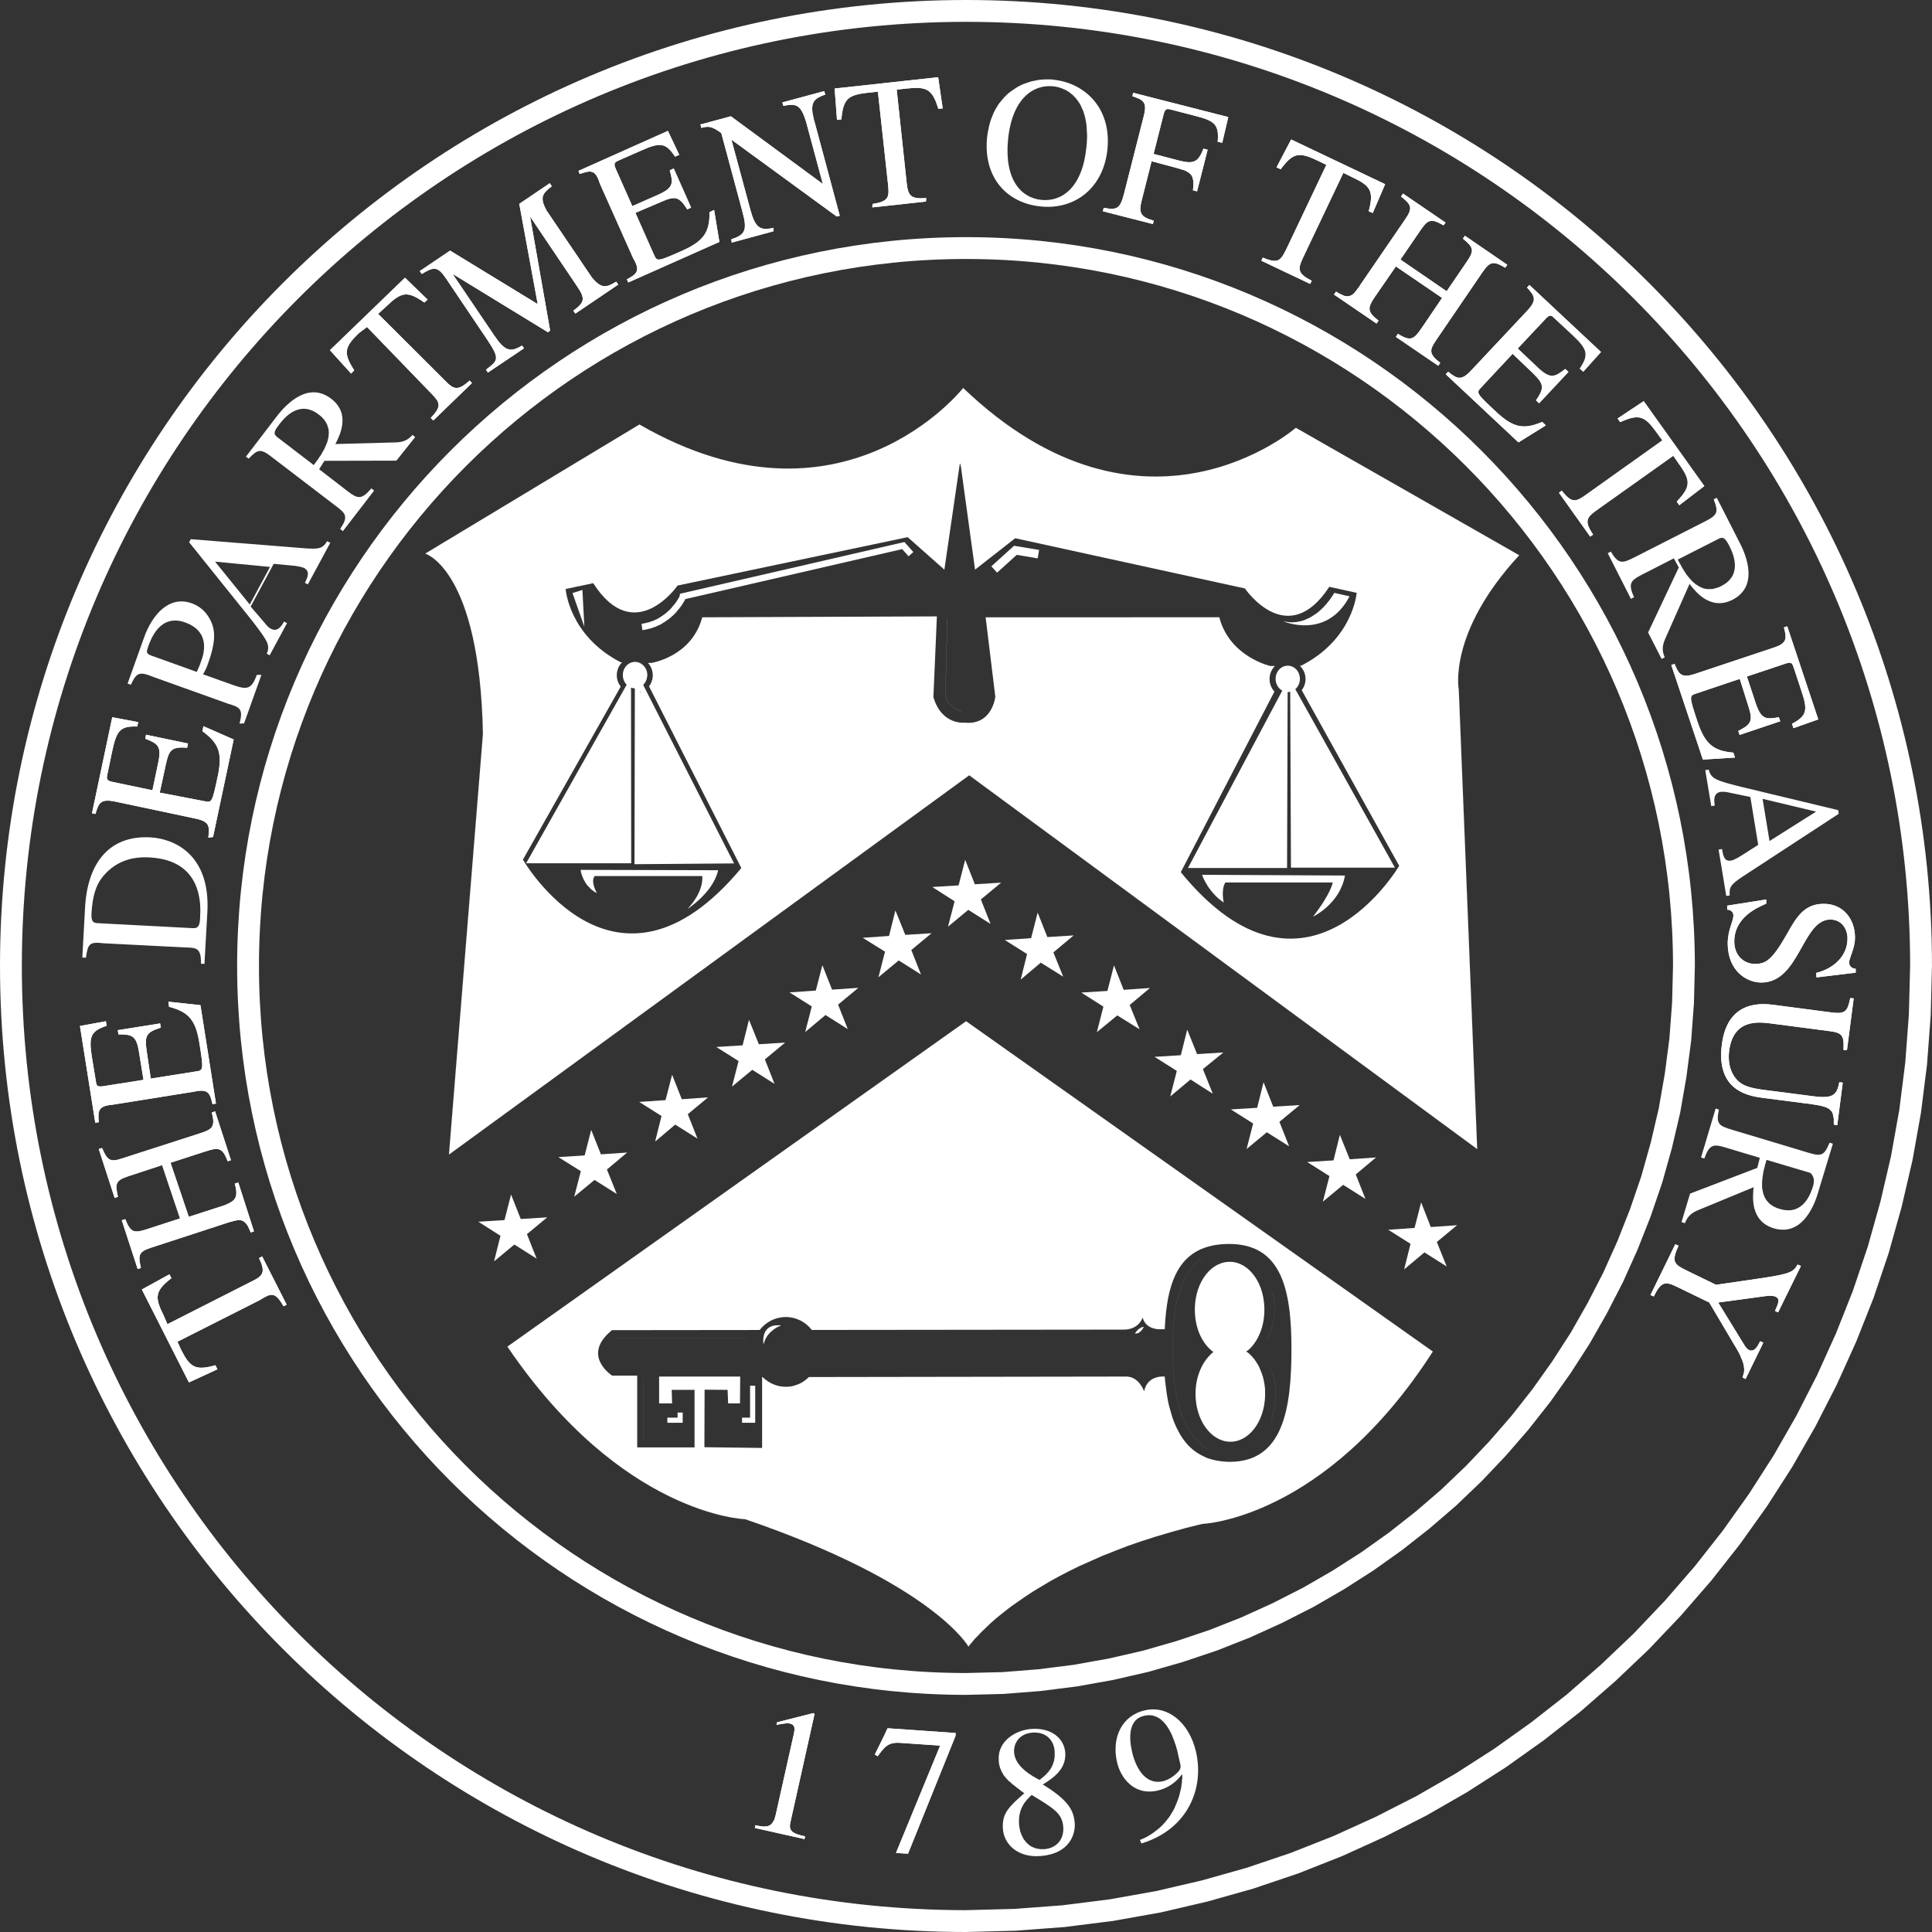 <svg xmlns="http://www.w3.org/2000/svg" xmlns:xlink="http://www.w3.org/1999/xlink" x="0px" y="0px" width="176.907px" height="176.907px" viewBox="0 0 176.907 176.907" xml:space="preserve"><rect x="0" y="0" width="176.907" height="176.907" fill="#333333" stroke="none"/>  <g id="Layer_3">	<g id="g67483">		<path fill="#FFFFFF" stroke="#FFFFFF" stroke-width="0.002" stroke-miterlimit="10.433" d="M13.757,76.674    c-3.779-0.201-5.752,2.375-5.969,6.438l-0.25,4.564l0.334,0.017c0.167-1.288,0.334-1.472,1.605-1.321l7.507,0.384h0.1h0.117    l0.083,0.017h0.1h0.084l0.083,0.017h0.067l0.083,0.017l0.067,0.017l0.067,0.017l0.05,0.017l0.067,0.033l0.05,0.017l0.05,0.033    l0.033,0.033l0.05,0.05l0.034,0.034l0.033,0.05l0.034,0.05l0.033,0.05l0.017,0.067l0.017,0.05l0.033,0.083l0.017,0.067    l0.017,0.083v0.083l0.017,0.083v0.101l0.017,0.083v0.067v0.05v0.05v0.05v0.067v0.05l0.318,0.017l0.268-4.782    C19.258,78.296,16.015,76.792,13.757,76.674z M18.322,84.015v0.067v0.067l-0.017,0.066v0.067v0.067l-0.017,0.05v0.067l-0.017,0.05    l-0.017,0.033v0.05l-0.017,0.05l-0.017,0.033l-0.017,0.034l-0.017,0.033l-0.017,0.034l-0.017,0.033l-0.017,0.017l-0.033,0.033    l-0.017,0.017l-0.033,0.017l-0.017,0.017l-0.033,0.017l-0.034,0.017l-0.034,0.017h-0.033l-0.05,0.017H17.82h-0.05h-0.033h-0.05    h-0.05h-0.05l-8.594-0.452C8.658,84.516,8.34,84.5,8.374,83.713c0.117-2.14,0.619-3.06,1.388-3.829    c1.12-1.12,2.508-1.455,3.929-1.371C18.606,78.765,18.389,82.928,18.322,84.015z"></path>		<path id="path64549" fill="none" stroke="#EFD764" stroke-width="0.006" stroke-miterlimit="10.433" d="M41.111,105.717    l3.11-38.506c-0.285-15.082-5.284-16.52-5.284-16.52L58.55,38.871c18.609,10.734,29.645-3.344,29.645-3.344    c16.502,15.8,30.464,3.645,30.464,3.645l20.448,11.67c-6.571,7.106-5.534,12.306-5.534,12.306l1.688,42.067L88.746,70.99    L41.111,105.717z"></path>		<path id="path64553" fill="none" stroke="#EFD764" stroke-width="0.005" stroke-miterlimit="10.433" d="M88.679,150.777    l0.017-0.017l0.034-0.066l0.083-0.101l0.117-0.134l0.151-0.184l0.167-0.201l0.234-0.234l0.25-0.268l0.301-0.301l0.334-0.318    l0.368-0.351l0.418-0.368l0.468-0.385l0.502-0.401l0.552-0.418l0.602-0.418l0.652-0.451l0.685-0.452l0.752-0.451l0.786-0.469    l0.853-0.468l0.903-0.468l0.953-0.468l1.02-0.451l1.054-0.468l1.137-0.451l1.17-0.452l1.254-0.435l1.304-0.418l1.354-0.401    l1.438-0.401l1.488-0.368c0,0,11.219-0.385,21.118-15.784L88.462,93.511l-42,29.795c10.5,15.483,21.77,15.801,21.77,15.801    C85.486,145.009,88.679,150.777,88.679,150.777z"></path>					<line id="line64561" fill="none" stroke="#FFFFFF" stroke-width="0.004" stroke-miterlimit="10.433" x1="56.276" y1="122.504" x2="68.348" y2="122.504"></line>		<polyline id="polyline64563" fill="none" stroke="#FFFFFF" stroke-width="0.469" stroke-miterlimit="10.433" points="    67.946,130.044 68.917,130.044 68.917,126.884   "></polyline>		<polyline id="polyline64565" fill="none" stroke="#FFFFFF" stroke-width="0.469" stroke-miterlimit="10.433" points="    61.108,130.044 62.278,130.044 62.278,129.342   "></polyline>					<line id="line64567" fill="none" stroke="#FFFFFF" stroke-width="0.004" stroke-miterlimit="10.433" x1="58.918" y1="126.182" x2="58.918" y2="132.051"></line>		<path id="path64569" fill="#FFFFFF" d="M69.919,123.156v-0.067l0.017-0.05l0.017-0.066l0.017-0.067l0.017-0.05l0.034-0.05    l0.033-0.117l0.05-0.1l0.05-0.101l0.067-0.1l0.05-0.083l0.067-0.083l0.067-0.084l0.067-0.067l0.067-0.083l0.083-0.067l0.067-0.05    l0.067-0.067l0.067-0.05l0.067-0.05l0.067-0.05l0.067-0.033l0.067-0.05l0.067-0.033l0.067-0.034l0.05-0.033l0.05-0.017l0.05-0.017    l0.034-0.017l0.05-0.017l0.017-0.017l0.033-0.017h0.017l0,0l0,0h0.017l0,0l0,0C69.518,121.133,69.919,123.156,69.919,123.156z"></path>					<line id="line64571" fill="none" stroke="#FFFFFF" stroke-width="0.003" stroke-miterlimit="10.433" x1="75.487" y1="122.537" x2="101.57" y2="122.537"></line>		<path id="path64573" fill="#FFFFFF" d="M103.928,122.103h0.034h0.017h0.033h0.017h0.033h0.017h0.017l0.017-0.017h0.033h0.017    l0.017-0.017h0.017l0.034-0.017h0.017l0.033-0.017l0.034-0.033l0.033-0.017l0.034-0.033l0.033-0.017l0.034-0.033l0.033-0.033    l0.017-0.017l0.034-0.034l0.017-0.033l0.034-0.033l0.017-0.034l0.017-0.017l0.017-0.033l0.017-0.034l0.017-0.017l0.017-0.017    v-0.033l0.017-0.017v-0.017h0.017l0,0v-0.017l0,0V121.5l0,0h0.017l0,0l0,0v-0.017l0,0    C104.195,121.584,103.928,122.103,103.928,122.103z"></path>		<path id="path64575" fill="none" stroke="#FFFFFF" stroke-width="0.004" stroke-miterlimit="10.433" d="M116.334,125.313    c1.053,2.057,0,4.983,0,4.983"></path>		<path id="path64577" fill="none" stroke="#FFFFFF" stroke-width="0.004" stroke-miterlimit="10.433" d="M116.417,118.157    c0.836,1.755-0.301,4.38-0.301,4.38"></path>		<path id="path64579" fill="none" stroke="#FFFFFF" stroke-width="0.004" stroke-miterlimit="10.433" d="M110.114,115.13    l-0.15,0.117l-0.151,0.117l-0.15,0.117l-0.133,0.134l-0.134,0.15l-0.134,0.134l-0.117,0.15l-0.134,0.167l-0.101,0.151    l-0.117,0.184l-0.117,0.167l-0.1,0.184l-0.101,0.184l-0.083,0.201l-0.084,0.201l-0.083,0.201l-0.083,0.201l-0.083,0.217    l-0.067,0.217l-0.067,0.234l-0.067,0.217l-0.05,0.234l-0.067,0.251l-0.05,0.234l-0.034,0.251l-0.05,0.25l-0.034,0.251    l-0.034,0.268l-0.033,0.25l-0.034,0.268l-0.017,0.285l-0.017,0.267c-0.167,2.926,0,5.267,0.569,7.357    c0.702,2.592,2.541,3.729,2.541,3.729"></path>		<polyline id="polyline64583" fill="none" stroke="#FFFFFF" stroke-width="0.586" stroke-miterlimit="10.433" points="    58.784,57.413 58.901,57.396 59.035,57.363 59.152,57.346 59.269,57.313 59.386,57.279 59.503,57.263 59.72,57.179 59.938,57.112     60.138,57.012 60.339,56.928 60.523,56.811 60.69,56.711 60.857,56.594 61.024,56.477 61.175,56.36 61.309,56.243 61.442,56.125     61.576,55.992 61.693,55.875 61.793,55.741 61.894,55.624 61.994,55.507 62.078,55.39 62.162,55.29 62.228,55.172 62.295,55.072     62.345,54.989 62.396,54.905 62.446,54.821 62.479,54.754 62.496,54.705 62.529,54.654 62.529,54.638 62.546,54.621     62.546,54.621 62.546,54.604 62.546,54.604 62.546,54.604 82.71,49.956 83.413,50.742   "></polyline>		<polygon id="polygon64585" fill="#FFFFFF" points="52.648,54.42 53.267,56.176 53.166,54.253   "></polygon>		<polygon id="polygon64587" fill="none" stroke="#FFFFFF" stroke-width="0.352" stroke-miterlimit="10.433" points="52.648,54.42     53.267,56.176 53.166,54.253   "></polygon>		<path id="path64589" fill="#FFFFFF" d="M117.471,56.878l0.133,0.034l0.134,0.017l0.134,0.017l0.133,0.017l0.134,0.017h0.134h0.117    l0.134-0.017h0.117l0.117-0.017l0.117-0.017l0.117-0.033l0.117-0.017l0.117-0.033l0.217-0.067l0.217-0.101l0.201-0.083    l0.201-0.117l0.184-0.117l0.184-0.117l0.167-0.117l0.167-0.134l0.167-0.15l0.133-0.134l0.151-0.134l0.117-0.15l0.134-0.134    l0.1-0.134l0.101-0.117l0.1-0.134l0.083-0.117l0.067-0.101l0.067-0.1l0.067-0.083l0.017-0.034l0.017-0.033l0.017-0.034    l0.017-0.033l0.017-0.017l0.017-0.034v-0.017h0.017v-0.017l0,0l1.404,0.317C121.467,58.634,117.471,56.878,117.471,56.878z"></path>		<polyline id="polyline64591" fill="none" stroke="#FFFFFF" stroke-width="0.782" stroke-miterlimit="10.433" points="    91.037,52.146 92.976,50.391 95.083,50.742   "></polyline>		<path id="path64593" fill="none" stroke="#FFFFFF" stroke-width="0.007" stroke-miterlimit="10.433" d="M86.74,56.61    l-0.167,6.755c-0.084,1.405,1.488,1.756,1.488,1.756"></path>		<polygon id="polygon64603" fill="none" stroke="#FFFFFF" stroke-width="0.5" stroke-miterlimit="10.433" points="58.383,62.262     58.349,78.881 66.81,78.814   "></polygon>		<polygon id="polygon64607" fill="none" stroke="#FFFFFF" stroke-width="0.5" stroke-miterlimit="10.433" points="57.53,62.947     57.547,78.798 48.602,78.798   "></polygon>		<path id="path64609" fill="#FFFFFF" d="M54.671,81.808l-0.05-0.05l-0.067-0.034l-0.067-0.033l-0.05-0.034l-0.117-0.083    l-0.117-0.083l-0.1-0.083l-0.083-0.083l-0.084-0.101l-0.083-0.083l-0.083-0.083l-0.067-0.101l-0.067-0.083l-0.05-0.083    l-0.05-0.101l-0.05-0.083l-0.05-0.083L53.4,80.437l-0.033-0.083l-0.033-0.084L53.3,80.202l-0.017-0.083l-0.034-0.067l-0.017-0.067    l-0.017-0.05L53.2,79.868v-0.05l-0.017-0.034v-0.05v-0.034l-0.017-0.017v-0.017V79.65l0,0l0,0l12.59,0.034    c-0.452,2.057-2.809,3.544-2.809,3.544c1.588-1.672,1.354-3.009,1.354-3.009h-9.848C54.036,80.737,54.671,81.808,54.671,81.808z"></path>		<polygon id="polygon64615" fill="none" stroke="#FFFFFF" stroke-width="0.5" stroke-miterlimit="10.433" points="117.655,63.315     117.604,79.232 109.195,79.232   "></polygon>		<polygon id="polygon64619" fill="none" stroke="#FFFFFF" stroke-width="0.5" stroke-miterlimit="10.433" points="118.391,63.231     118.458,79.199 127.302,79.199   "></polygon>		<path id="path64623" fill="#FFFFFF" d="M58.149,63.031l0.05-0.017h0.067h0.05l0.05-0.017l0.05-0.017l0.067-0.017l0.05-0.017    l0.05-0.017l0.05-0.033l0.05-0.017l0.034-0.033l0.05-0.034l0.05-0.033l0.034-0.034l0.05-0.033l0.034-0.05l0.033-0.033l0.034-0.05    l0.033-0.05l0.034-0.033l0.033-0.05l0.017-0.05l0.033-0.05l0.017-0.067l0.034-0.05l0.017-0.05v-0.067l0.017-0.05l0.017-0.067    v-0.05l0.017-0.067v-0.067c0-0.669-0.519-1.204-1.12-1.204c-0.619,0-1.121,0.535-1.121,1.204    C57.028,62.479,57.53,63.031,58.149,63.031z"></path>		<path id="path64627" fill="#FFFFFF" d="M117.906,63.365h0.067h0.05l0.067-0.017h0.05l0.05-0.017l0.05-0.017l0.05-0.017l0.05-0.017    l0.05-0.034l0.05-0.033l0.05-0.017l0.05-0.034l0.033-0.033l0.051-0.034l0.033-0.05l0.05-0.034l0.033-0.033l0.033-0.05l0.034-0.05    l0.033-0.05l0.034-0.05l0.017-0.05l0.033-0.05l0.017-0.05l0.017-0.05l0.017-0.067l0.017-0.05l0.017-0.05v-0.067l0.017-0.067v-0.05    v-0.067c0-0.669-0.485-1.204-1.12-1.204c-0.602,0-1.104,0.535-1.104,1.204C116.802,62.83,117.304,63.365,117.906,63.365z"></path>		<path id="path64629" fill="none" stroke="#FFFFFF" stroke-width="2" stroke-miterlimit="10.433" d="M88.462,154.193l3.378-0.083    l3.345-0.265l3.279-0.414l3.246-0.58l3.179-0.728l3.114-0.895l3.064-1.026l2.98-1.176l2.915-1.325l2.832-1.44l2.75-1.59    l2.667-1.706l2.583-1.839l2.484-1.954l2.384-2.053l2.286-2.187l2.17-2.286l2.07-2.384l1.954-2.484l1.822-2.567l1.722-2.667    l1.573-2.766l1.457-2.832l1.309-2.915l1.176-2.981l1.043-3.047l0.878-3.13l0.745-3.18l0.563-3.229l0.43-3.295l0.249-3.346    l0.083-3.378c0-36.302-29.429-65.731-65.731-65.731c-36.319,0-65.748,29.429-65.748,65.731S52.143,154.193,88.462,154.193z"></path>		<path id="path64631" fill="none" stroke="#FFFFFF" stroke-width="2" stroke-miterlimit="10.433" d="M88.462,175.907l4.498-0.117    l4.431-0.334l4.38-0.552l4.314-0.769l4.23-0.986l4.146-1.17l4.063-1.371l3.979-1.572l3.862-1.755l3.779-1.923l3.662-2.106    l3.544-2.274l3.427-2.441l3.311-2.592l3.16-2.758l3.043-2.893l2.892-3.043l2.759-3.177l2.592-3.294l2.441-3.427l2.274-3.544    l2.107-3.679l1.923-3.762l1.755-3.879l1.572-3.962l1.371-4.063l1.17-4.163l0.986-4.23l0.769-4.297l0.552-4.38l0.334-4.448    l0.117-4.498C175.907,40.158,136.749,1,88.462,1C40.158,1,1,40.158,1,88.445C1,136.749,40.158,175.907,88.462,175.907z"></path>		<g>			<path fill="#FFFFFF" d="M57.337,63.29l-8.736,15.508h8.945L57.53,63.383C57.463,63.357,57.4,63.324,57.337,63.29z"></path>			<path fill="#FFFFFF" d="M110.064,80.119h0.017v0.034l0.017,0.017l0.017,0.05l0.017,0.033l0.017,0.05l0.017,0.067l0.034,0.05     l0.033,0.084l0.034,0.067l0.05,0.083l0.033,0.083l0.05,0.083l0.05,0.083l0.067,0.101l0.05,0.101l0.067,0.1l0.066,0.1l0.083,0.101     l0.067,0.1l0.083,0.101l0.1,0.117l0.083,0.101l0.101,0.1l0.1,0.117l0.117,0.101l0.1,0.1l0.117,0.1l0.134,0.101l0.134,0.1     l0.134,0.101c0,0-0.268-1.188,0.15-1.839h9.832c0,0-0.151,1.003-1.806,3.126c0,0,2.458-1.137,2.926-3.762l-13.092-0.067V80.119z"></path>			<path fill="#FFFFFF" d="M117.653,63.843c-0.085-0.013-0.167-0.033-0.248-0.059l-8.211,15.449h8.41L117.653,63.843z"></path>			<polygon fill="#FFFFFF" points="118.608,63.7 118.524,63.733 118.458,63.75 118.393,63.776 118.458,79.199 127.302,79.199      118.639,63.676    "></polygon>			<path fill="#FFFFFF" d="M41.111,105.717L88.746,70.99l46.515,34.226l-1.688-42.067c0,0-1.037-5.2,5.534-12.306l-20.448-11.67     c0,0-13.961,12.155-30.464-3.645c0,0-11.035,14.078-29.645,3.344L38.938,50.691c0,0,4.999,1.438,5.284,16.52L41.111,105.717z      M56.477,61.827c0-0.461,0.186-0.88,0.486-1.184l-0.135-0.003c-4.748-2.458-5.033-6.705-5.033-6.705L54.32,53.4     c3.779,5.902,7.725,0.217,7.725,0.217l21.067-4.431l3.361,2.976l1.421-9.748l0.083,0.25l1.304,9.497l3.678-2.876l21.034,4.598     c0,0,3.879,5.735,7.725-0.15l2.508,0.552c0,0-0.317,4.247-5.083,6.671l-0.127,0.002c0.324,0.306,0.528,0.737,0.528,1.219v0.083     l-0.017,0.083v0.084l-0.017,0.083l-0.017,0.083l-0.034,0.083l-0.017,0.083l-0.033,0.067l-0.034,0.084l-0.034,0.067l-0.05,0.067     l-0.034,0.067l-0.05,0.067l-0.014,0.019l8.926,16.083c0,0-8.544,14.613-19.997,0.585l8.573-16.537     c-0.275-0.301-0.447-0.705-0.447-1.153c0-0.466,0.19-0.888,0.494-1.192l-0.41,0.005c0,0-3.745-0.836-4.682-4.464H90.251     l0.886,7.273c0,0-0.268,2.625-2.809,2.375c0,0-2.107,0.251-2.859-2.341l0.318-7.39h-0.033l-21.452,0.083     c-0.97,3.628-4.665,4.18-4.665,4.18L59.333,60.7c0.269,0.298,0.438,0.692,0.438,1.127v0.101l-0.017,0.083v0.084l-0.017,0.083     l-0.017,0.067l-0.033,0.083l-0.017,0.084l-0.034,0.066l-0.033,0.084L59.57,62.63l-0.05,0.067l-0.033,0.066l-0.05,0.067     l-0.009,0.012l8.452,16.641c-11.57,13.911-19.997-0.769-19.997-0.769l8.956-15.849C56.615,62.582,56.477,62.225,56.477,61.827z"></path>			<polygon fill="#FFFFFF" points="58.901,63.298 58.834,63.349 58.767,63.382 58.684,63.399 58.617,63.432 58.533,63.449      58.45,63.466 58.38,63.479 58.349,78.881 66.81,78.814 58.909,63.295    "></polygon>		</g>		<path id="path64635" fill="none" d="M46.177,123.273l-0.568-0.836l-0.568-0.886l-0.535-0.92l-0.502-0.953l-0.501-0.987    l-0.452-1.036l-0.435-1.037l-0.401-1.07l-0.351-1.087l-0.334-1.104l-0.267-1.12l-0.234-1.104l-0.201-1.121l-0.067-0.568    l-0.067-0.552l-0.05-0.551l-0.034-0.552l-0.017-0.552l-0.017-0.535l48.17-34.911l46.983,34.61c0,5.802-1.12,13.042-4.213,17.355    L88.462,92.726L46.177,123.273z"></path>		<path id="path64637" fill="#FFFFFF" d="M24.006,115.047l2.241,4.414l-0.284,0.151c-0.769-1.354-1.137-1.221-2.174-0.568    l-7.541,3.812l0.334,0.735c0.836,1.656,1.337,1.923,3.143,1.421l0.184,0.368l-2.608,1.204l-4.313-8.51l2.524-1.388l0.184,0.351    c-1.505,1.171-1.555,1.739-0.719,3.394l0.351,0.82l7.708-3.913c1.087-0.519,1.288-0.853,0.686-2.14L24.006,115.047z"></path>		<path id="path64639" fill="#FFFFFF" stroke="#FFFFFF" stroke-width="0.002" stroke-miterlimit="10.433" d="M24.006,115.047    l2.241,4.414l-0.284,0.151c-0.769-1.354-1.137-1.221-2.174-0.568l-7.541,3.812l0.334,0.735c0.836,1.656,1.337,1.923,3.143,1.421    l0.184,0.368l-2.608,1.204l-4.313-8.51l2.524-1.388l0.184,0.351c-1.505,1.171-1.555,1.739-0.719,3.394l0.351,0.82l7.708-3.913    c1.087-0.519,1.288-0.853,0.686-2.14L24.006,115.047z"></path>		<path id="path64641" fill="#FFFFFF" d="M22.953,112.856l-0.017-0.067l-0.034-0.05l-0.017-0.067l-0.017-0.05l-0.033-0.05    l-0.017-0.05l-0.033-0.05l-0.017-0.05l-0.017-0.05l-0.033-0.05l-0.017-0.034l-0.017-0.05l-0.033-0.034l-0.017-0.033l-0.05-0.067    l-0.05-0.067l-0.05-0.05l-0.05-0.05l-0.05-0.05l-0.05-0.034l-0.05-0.033l-0.05-0.034l-0.067-0.017l-0.05-0.017l-0.067-0.017    l-0.067-0.017h-0.067H21.85l-0.067,0.017h-0.067l-0.083,0.017l-0.083,0.017l-0.083,0.017l-0.084,0.017l-0.1,0.033l-0.101,0.033    l-0.1,0.017l-0.1,0.033l-0.117,0.033l-6.972,2.274c-1.187,0.385-1.271,0.652-0.987,1.873l-0.301,0.1l-1.455-4.464l0.318-0.1    c0.485,1.187,0.752,1.304,1.906,0.953l3.11-1.02l-1.638-4.882l-3.11,1.02c-1.137,0.385-1.22,0.652-0.936,1.873l-0.301,0.117    l-1.455-4.481l0.301-0.101c0.501,1.188,0.769,1.321,1.906,0.937l7.156-2.307c1.054-0.334,1.321-0.602,0.986-1.873l0.301-0.117    l1.455,4.481l-0.301,0.1c-0.501-1.337-0.886-1.271-2.09-0.886l-3.143,1.02l1.672,4.949l3.311-1.07    c0.986-0.418,1.237-0.686,0.903-1.973l0.318-0.101l1.438,4.481L22.953,112.856z"></path>		<path id="path64643" fill="#FFFFFF" stroke="#FFFFFF" stroke-width="0.002" stroke-miterlimit="10.433" d="M22.953,112.856    l-0.017-0.067l-0.034-0.05l-0.017-0.067l-0.017-0.05l-0.033-0.05l-0.017-0.05l-0.033-0.05l-0.017-0.05l-0.017-0.05l-0.033-0.05    l-0.017-0.034l-0.017-0.05l-0.033-0.034l-0.017-0.033l-0.05-0.067l-0.05-0.067l-0.05-0.05l-0.05-0.05l-0.05-0.05l-0.05-0.034    l-0.05-0.033l-0.05-0.034l-0.067-0.017l-0.05-0.017l-0.067-0.017l-0.067-0.017h-0.067H21.85l-0.067,0.017h-0.067l-0.083,0.017    l-0.083,0.017l-0.083,0.017l-0.084,0.017l-0.1,0.033l-0.101,0.033l-0.1,0.017l-0.1,0.033l-0.117,0.033l-6.972,2.274    c-1.187,0.385-1.271,0.652-0.987,1.873l-0.301,0.1l-1.455-4.464l0.318-0.1c0.485,1.187,0.752,1.304,1.906,0.937l3.11-1.003    l-1.638-4.882l-3.11,1.02c-1.137,0.385-1.22,0.652-0.936,1.873l-0.301,0.117l-1.455-4.481l0.301-0.101    c0.501,1.188,0.769,1.321,1.906,0.937l7.156-2.307c1.054-0.352,1.321-0.602,0.986-1.873l0.301-0.117l1.455,4.481l-0.301,0.1    c-0.501-1.337-0.886-1.271-2.09-0.886l-3.143,1.02l1.672,4.949l3.311-1.07c0.986-0.418,1.237-0.686,0.903-1.973l0.318-0.101    l1.438,4.481L22.953,112.856z"></path>		<path id="path64645" fill="#FFFFFF" d="M18.355,92.04l1.421,9.012l-0.317,0.05c-0.234-1.053-0.435-1.421-1.706-1.137l-7.424,1.187    c-1.337,0.117-1.371,0.535-1.288,1.605l-0.317,0.05L7.32,93.946l2.375-0.435l0.067,0.418c-1.455,0.484-1.639,0.97-1.354,2.826    l0.368,2.24c0.05,0.368,0.084,0.552,0.652,0.468l3.712-0.585l-0.418-2.575c-0.234-1.488-0.652-1.588-1.873-1.588l-0.067-0.385    l3.879-0.619l0.067,0.385c-1.304,0.418-1.505,0.702-1.304,2.09l0.384,2.575l4.13-0.652c0.686-0.101,0.719-0.117,0.318-2.608    c-0.334-2.09-0.97-2.842-2.775-3.311l-0.067-0.468L18.355,92.04z"></path>		<path id="path64647" fill="#FFFFFF" stroke="#FFFFFF" stroke-width="0.002" stroke-miterlimit="10.433" d="M18.355,92.04    l1.421,9.012l-0.317,0.05c-0.234-1.053-0.435-1.421-1.706-1.137l-7.424,1.187c-1.337,0.117-1.371,0.535-1.288,1.605l-0.317,0.05    L7.32,93.946l2.375-0.435l0.067,0.418c-1.455,0.484-1.639,0.97-1.354,2.826l0.368,2.24c0.05,0.368,0.084,0.552,0.652,0.468    l3.712-0.585l-0.418-2.575c-0.234-1.488-0.652-1.588-1.873-1.588l-0.067-0.385l3.879-0.619l0.067,0.385    c-1.304,0.418-1.505,0.702-1.304,2.09l0.384,2.575l4.13-0.652c0.686-0.101,0.719-0.117,0.318-2.608    c-0.334-2.09-0.97-2.842-2.775-3.311l-0.067-0.468L18.355,92.04z"></path>		<path id="path64653" fill="#FFFFFF" d="M21.398,67.712l-1.89,8.929l-0.435,0.067c0.15-1.087,0.083-1.488-1.187-1.756l-7.34-1.555    c-1.321-0.268-1.505,0.1-1.806,1.137l-0.317-0.067l1.855-8.794l2.375,0.451l-0.083,0.401c-1.522-0.05-1.873,0.318-2.274,2.157    l-0.468,2.241c-0.067,0.334-0.117,0.552,0.451,0.668l3.679,0.77l0.535-2.559c0.317-1.471-0.05-1.722-1.188-2.157l0.067-0.368    l3.846,0.803l-0.083,0.384c-1.354-0.083-1.639,0.117-1.939,1.488l-0.569,2.625l4.097,0.786c0.686,0.134,0.702,0.134,1.221-2.324    c0.435-2.073,0.1-2.993-1.405-4.08l0.083-0.468L21.398,67.712z"></path>		<path id="path64655" fill="#FFFFFF" stroke="#FFFFFF" stroke-width="0.002" stroke-miterlimit="10.433" d="M21.398,67.712    l-1.89,8.929l-0.435,0.05c0.15-1.07,0.083-1.471-1.187-1.739l-7.34-1.555c-1.321-0.268-1.505,0.1-1.806,1.137l-0.317-0.067    l1.855-8.794l2.375,0.451l-0.083,0.401c-1.522-0.05-1.873,0.318-2.274,2.157l-0.468,2.241c-0.067,0.334-0.117,0.552,0.451,0.668    l3.679,0.77l0.535-2.559c0.317-1.471-0.05-1.722-1.188-2.157l0.067-0.368l3.846,0.803l-0.083,0.384    c-1.354-0.083-1.639,0.117-1.939,1.488l-0.569,2.625l4.097,0.786c0.686,0.134,0.702,0.134,1.221-2.324    c0.435-2.073,0.1-2.993-1.405-4.08l0.083-0.468L21.398,67.712z"></path>		<path id="path64669" fill="#FFFFFF" d="M43.218,35.075l-3.544,3.428l-0.234-0.234c1.07-1.12,0.836-1.421,0.034-2.257l-5.869-6.069    l-0.736,0.552c-1.338,1.287-1.455,1.839-0.435,3.411l-0.284,0.301l-1.94-2.14l6.872-6.638l2.073,2.006l-0.301,0.268    c-1.539-1.087-2.09-0.986-3.444,0.318l-0.786,0.719l6.153,6.136c0.786,0.819,1.171,0.919,2.224-0.033L43.218,35.075z"></path>		<path id="path64671" fill="#FFFFFF" stroke="#FFFFFF" stroke-width="0.002" stroke-miterlimit="10.433" d="M43.218,35.075    l-3.544,3.428l-0.234-0.234c1.07-1.12,0.836-1.421,0.034-2.257l-5.869-6.069l-0.736,0.552c-1.338,1.287-1.455,1.839-0.435,3.411    l-0.284,0.301l-1.94-2.14l6.872-6.638l2.073,2.006l-0.301,0.268c-1.539-1.087-2.09-0.986-3.444,0.318l-0.786,0.719l6.153,6.136    c0.786,0.819,1.171,0.919,2.224-0.033L43.218,35.075z"></path>		<path id="path64673" fill="#FFFFFF" d="M50.524,17.051l-0.083,0.067l-0.067,0.067l-0.083,0.05l-0.067,0.05l-0.05,0.067    l-0.067,0.05l-0.05,0.05l-0.05,0.05l-0.05,0.067l-0.05,0.05l-0.034,0.05l-0.05,0.05l-0.034,0.05l-0.017,0.067l-0.034,0.05    l-0.017,0.05l-0.017,0.067l-0.017,0.066v0.05v0.067v0.067v0.067l0.017,0.083l0.017,0.067l0.017,0.083l0.017,0.084l0.033,0.083    l0.034,0.083l0.017,0.05l0.033,0.05l0.017,0.05l0.017,0.05l0.033,0.05l0.017,0.05l0.033,0.05l0.017,0.067l4.213,6.22    c0.87,1.003,1.271,0.92,2.207,0.352l0.184,0.267l-3.929,2.659l-0.184-0.268c1.07-0.786,1.104-1.12,0.318-2.274l-4.247-6.303    l-0.017,0.033l1.823,10.367l-0.201,0.15l-8.661-5.3l-0.033,0.017l3.779,5.584c0.986,1.455,1.488,1.555,2.541,0.92l0.184,0.25    l-3.311,2.224l-0.167-0.268c1.053-0.819,1.321-0.936,0.134-2.708l-3.829-5.685c-0.752-1.104-1.12-1.02-2.19-0.368l-0.184-0.267    l2.775-1.873l8.025,4.899l-1.688-9.18l2.792-1.889L50.524,17.051z"></path>		<path id="path64675" fill="#FFFFFF" stroke="#FFFFFF" stroke-width="0.002" stroke-miterlimit="10.433" d="M50.524,17.051    l-0.083,0.067l-0.067,0.067l-0.083,0.05l-0.067,0.05l-0.05,0.067l-0.067,0.05l-0.05,0.05l-0.05,0.05l-0.05,0.067l-0.05,0.05    l-0.034,0.05l-0.05,0.05l-0.034,0.05l-0.017,0.067l-0.034,0.05l-0.017,0.05l-0.017,0.067l-0.017,0.066v0.05v0.067v0.067v0.067    l0.017,0.083l0.017,0.067l0.017,0.083l0.017,0.084l0.033,0.083l0.034,0.083l0.017,0.05l0.033,0.05l0.017,0.05l0.017,0.05    l0.033,0.05l0.017,0.05l0.033,0.05l0.017,0.067l4.213,6.22c0.87,1.003,1.271,0.92,2.207,0.352l0.184,0.267l-3.929,2.659    l-0.184-0.268c1.07-0.786,1.104-1.12,0.318-2.274l-4.247-6.303l-0.017,0.033l1.823,10.367l-0.201,0.15l-8.661-5.3l-0.033,0.017    l3.779,5.584c0.986,1.455,1.488,1.555,2.541,0.92l0.184,0.25l-3.311,2.224l-0.167-0.268c1.053-0.819,1.321-0.936,0.134-2.708    l-3.829-5.685c-0.752-1.104-1.12-1.02-2.19-0.368l-0.184-0.267l2.775-1.873l8.025,4.899l-1.688-9.18l2.792-1.889L50.524,17.051z"></path>		<path id="path64677" fill="#FFFFFF" d="M75.571,8.658l-0.1,0.034l-0.084,0.033l-0.083,0.033L75.22,8.792l-0.083,0.033l-0.083,0.05    l-0.067,0.034l-0.067,0.033l-0.067,0.034l-0.066,0.05l-0.05,0.05l-0.05,0.034l-0.05,0.05l-0.05,0.067l-0.05,0.05l-0.033,0.067    L74.467,9.41l-0.017,0.067l-0.034,0.083L74.4,9.627l-0.017,0.1v0.034v0.05l-0.017,0.05v0.05v0.05v0.067l0.017,0.05v0.05v0.067    v0.066l0.017,0.05v0.067l0.017,0.067l0.017,0.083l0.017,0.067l0.017,0.067v0.083l0.034,0.084l0.017,0.083l0.017,0.083l0.017,0.083    l0.034,0.084l2.307,8.594l-0.284,0.067l-9.597-7.006h-0.033l1.722,6.371c0.452,1.688,0.903,1.956,2.107,1.688l0.017,0.301    l-3.829,1.037l-0.034-0.301c1.221-0.418,1.505-0.752,1.02-2.524l-1.939-7.207c-0.886-0.635-1.17-0.652-1.822-0.468L64.134,11.4    l2.792-0.752l8.376,6.169h0.034l-1.472-5.467c-0.518-1.873-1.003-1.873-2.14-1.655l-0.083-0.317l3.829-1.037L75.571,8.658z"></path>		<path id="path64679" fill="#FFFFFF" stroke="#FFFFFF" stroke-width="0.002" stroke-miterlimit="10.433" d="M75.571,8.658    l-0.1,0.034l-0.084,0.033l-0.083,0.033L75.22,8.792l-0.083,0.033l-0.083,0.05l-0.067,0.034l-0.067,0.033l-0.067,0.034l-0.066,0.05    l-0.05,0.05l-0.05,0.034l-0.05,0.05l-0.05,0.067l-0.05,0.05l-0.033,0.067L74.467,9.41l-0.017,0.067l-0.034,0.083L74.4,9.627    l-0.017,0.1v0.034v0.05l-0.017,0.05v0.05v0.05v0.067l0.017,0.05v0.05v0.067v0.066l0.017,0.05v0.067l0.017,0.067l0.017,0.083    l0.017,0.067l0.017,0.067v0.083l0.034,0.084l0.017,0.083l0.017,0.083l0.017,0.083l0.034,0.084l2.307,8.594l-0.284,0.067    l-9.597-7.006h-0.033l1.722,6.371c0.452,1.688,0.903,1.956,2.107,1.672l0.017,0.318l-3.829,1.037l-0.034-0.301    c1.221-0.418,1.505-0.752,1.02-2.524l-1.939-7.207c-0.886-0.635-1.17-0.652-1.822-0.468L64.134,11.4l2.792-0.752l8.376,6.169    h0.034l-1.472-5.467c-0.518-1.873-1.003-1.873-2.14-1.655l-0.083-0.317l3.829-1.037L75.571,8.658z"></path>		<path id="path64681" fill="#FFFFFF" d="M84.784,18.456l-4.916,0.535l0.034-0.318c1.521-0.234,1.538-0.635,1.404-1.873l-0.919-8.41    l-0.903,0.101c-1.856,0.201-2.274,0.568-2.441,2.441l-0.401,0.05l-0.217-2.876l9.48-1.037l0.418,2.859L85.92,9.962    c-0.552-1.806-1.07-2.057-2.909-1.856l-0.903,0.1l0.919,8.594c0.134,1.137,0.368,1.438,1.789,1.337L84.784,18.456z"></path>		<path id="path64683" fill="#FFFFFF" stroke="#FFFFFF" stroke-width="0.002" stroke-miterlimit="10.433" d="M84.784,18.456    l-4.916,0.535l0.034-0.318c1.521-0.234,1.538-0.635,1.404-1.873l-0.919-8.41l-0.903,0.101c-1.856,0.201-2.274,0.568-2.441,2.441    l-0.401,0.05l-0.217-2.876l9.48-1.037l0.418,2.859L85.92,9.962c-0.552-1.806-1.07-2.057-2.909-1.856l-0.903,0.1l0.919,8.594    c0.134,1.137,0.368,1.438,1.789,1.337L84.784,18.456z"></path>		<path id="path64689" fill="#FFFFFF" d="M109.228,17.419l0.017-0.067v-0.067l0.017-0.117v-0.117l0.017-0.117v-0.1v-0.101    l-0.017-0.1v-0.084l-0.017-0.083l-0.017-0.083l-0.017-0.067l-0.017-0.083l-0.034-0.067l-0.033-0.05l-0.034-0.067l-0.034-0.05    l-0.05-0.05l-0.05-0.05l-0.05-0.05l-0.05-0.033l-0.067-0.05l-0.067-0.033l-0.066-0.034l-0.067-0.05l-0.083-0.033l-0.084-0.034    l-0.083-0.033l-0.101-0.017l-0.084-0.034l-0.117-0.033l-0.101-0.034l-0.117-0.033l-2.375-0.636l-0.903,3.578    c-0.317,1.237-0.05,1.521,1.104,1.873l-0.083,0.301l-4.581-1.17l0.083-0.318c1.238,0.251,1.505,0.05,1.856-1.287l1.806-7.106    c0.334-1.288-0.034-1.488-1.037-1.823l0.066-0.317l8.711,2.224l-0.552,2.357l-0.418-0.1c0.134-1.521-0.217-1.906-2.04-2.358    l-2.24-0.585c-0.401-0.1-0.535-0.067-0.669,0.435l-0.919,3.628l2.375,0.619c1.337,0.334,1.722,0.1,2.19-1.104l0.384,0.1    l-0.969,3.813L109.228,17.419z"></path>		<path id="path64691" fill="#FFFFFF" stroke="#FFFFFF" stroke-width="0.002" stroke-miterlimit="10.433" d="M109.228,17.419    l0.017-0.067v-0.067l0.017-0.117v-0.117l0.017-0.117v-0.1v-0.101l-0.017-0.1v-0.084l-0.017-0.083l-0.017-0.083l-0.017-0.067    l-0.017-0.083l-0.034-0.067l-0.033-0.05l-0.034-0.067l-0.034-0.05l-0.05-0.05l-0.05-0.05l-0.05-0.05l-0.05-0.033l-0.067-0.05    l-0.067-0.033l-0.066-0.034l-0.067-0.05l-0.083-0.033l-0.084-0.034l-0.083-0.033l-0.101-0.017l-0.084-0.034l-0.117-0.033    l-0.101-0.034l-0.117-0.033l-2.375-0.636l-0.903,3.578c-0.317,1.237-0.05,1.521,1.104,1.873l-0.083,0.301l-4.581-1.17l0.083-0.318    c1.238,0.251,1.505,0.05,1.856-1.287l1.806-7.106c0.334-1.288-0.034-1.488-1.037-1.823l0.066-0.317l8.711,2.224l-0.552,2.357    l-0.418-0.1c0.134-1.521-0.217-1.906-2.04-2.358l-2.24-0.585c-0.401-0.1-0.535-0.067-0.669,0.435l-0.919,3.628l2.375,0.619    c1.337,0.334,1.722,0.1,2.19-1.104l0.384,0.1l-0.969,3.813L109.228,17.419z"></path>		<path id="path64693" fill="#FFFFFF" d="M119.962,25.996l-4.464-2.123l0.134-0.285c1.438,0.602,1.638,0.268,2.19-0.853l3.628-7.641    l-0.836-0.401c-1.672-0.803-2.224-0.702-3.344,0.802l-0.384-0.167l1.338-2.558l8.61,4.096l-1.137,2.642l-0.368-0.167    c0.485-1.839,0.184-2.324-1.504-3.11l-0.819-0.401l-3.712,7.808c-0.485,1.037-0.452,1.421,0.819,2.073L119.962,25.996z"></path>		<path id="path64695" fill="#FFFFFF" stroke="#FFFFFF" stroke-width="0.002" stroke-miterlimit="10.433" d="M119.962,25.996    l-4.464-2.123l0.134-0.285c1.438,0.602,1.638,0.268,2.19-0.853l3.628-7.641l-0.836-0.401c-1.672-0.803-2.224-0.702-3.344,0.802    l-0.384-0.167l1.338-2.558l8.61,4.096l-1.137,2.642l-0.368-0.167c0.485-1.839,0.184-2.324-1.504-3.11l-0.819-0.401l-3.712,7.808    c-0.485,1.037-0.452,1.421,0.819,2.073L119.962,25.996z"></path>		<path id="path64697" fill="#FFFFFF" d="M122.336,26.699l0.067,0.033l0.05,0.034l0.05,0.033l0.05,0.034l0.05,0.033l0.05,0.017    l0.05,0.034l0.05,0.017l0.05,0.017l0.034,0.034l0.05,0.017l0.05,0.017l0.033,0.017l0.05,0.017l0.067,0.033l0.083,0.017    l0.067,0.017h0.067l0.067,0.017l0.067-0.017h0.067l0.05-0.017l0.067-0.017l0.05-0.017l0.067-0.033l0.05-0.034l0.05-0.033    l0.05-0.034l0.067-0.05l0.05-0.05l0.05-0.067l0.05-0.067l0.067-0.067l0.05-0.067l0.05-0.084l0.067-0.083l0.067-0.083l0.067-0.083    l0.05-0.101l4.146-6.053c0.702-1.036,0.602-1.304-0.384-2.09l0.184-0.267l3.896,2.658l-0.184,0.251    c-1.121-0.635-1.404-0.569-2.09,0.418l-1.856,2.725l4.23,2.893l1.856-2.725c0.702-1.02,0.602-1.304-0.368-2.09l0.184-0.268    l3.879,2.659l-0.184,0.268c-1.12-0.652-1.405-0.568-2.09,0.418l-4.23,6.203c-0.635,0.919-0.686,1.288,0.368,2.09l-0.184,0.268    l-3.879-2.642l0.184-0.284c1.204,0.752,1.472,0.485,2.19-0.552l1.856-2.726l-4.23-2.893l-1.973,2.859    c-0.619,0.936-0.669,1.287,0.385,2.106l-0.184,0.268l-3.896-2.658L122.336,26.699z"></path>		<path id="path64699" fill="#FFFFFF" stroke="#FFFFFF" stroke-width="0.002" stroke-miterlimit="10.433" d="M122.336,26.699    l0.067,0.033l0.05,0.034l0.05,0.033l0.05,0.034l0.05,0.033l0.05,0.017l0.05,0.034l0.05,0.017l0.05,0.017l0.034,0.034l0.05,0.017    l0.05,0.017l0.033,0.017l0.05,0.017l0.067,0.033l0.083,0.017l0.067,0.017h0.067l0.067,0.017l0.067-0.017h0.067l0.05-0.017    l0.067-0.017l0.05-0.017l0.067-0.033l0.05-0.034l0.05-0.033l0.05-0.034l0.067-0.05l0.05-0.05l0.05-0.067l0.05-0.067l0.067-0.067    l0.05-0.067l0.05-0.084l0.067-0.083l0.067-0.083l0.067-0.083l0.05-0.101l4.146-6.053c0.702-1.036,0.602-1.304-0.384-2.09    l0.184-0.267l3.896,2.658l-0.184,0.251c-1.121-0.635-1.404-0.569-2.09,0.418l-1.856,2.708l4.23,2.909l1.856-2.725    c0.702-1.02,0.602-1.304-0.368-2.09l0.184-0.268l3.879,2.659l-0.184,0.268c-1.12-0.652-1.405-0.568-2.09,0.418l-4.23,6.203    c-0.635,0.919-0.686,1.288,0.368,2.09l-0.184,0.268l-3.879-2.642l0.184-0.284c1.204,0.752,1.472,0.485,2.19-0.552l1.856-2.742    l-4.23-2.876l-1.973,2.859c-0.619,0.936-0.669,1.287,0.385,2.106l-0.184,0.268l-3.896-2.658L122.336,26.699z"></path>		<path id="path64701" fill="#FFFFFF" d="M139.04,40.509l-6.654-6.237l0.217-0.234c0.836,0.686,1.221,0.836,2.106-0.117l5.133-5.468    c0.919-0.986,0.702-1.337-0.017-2.124l0.218-0.234l6.554,6.136l-1.622,1.806l-0.318-0.284c0.853-1.271,0.719-1.772-0.652-3.06    l-1.672-1.555c-0.251-0.25-0.401-0.385-0.786,0.033l-2.575,2.742l1.89,1.789c1.104,1.02,1.505,0.836,2.458,0.083l0.301,0.268    l-2.691,2.876l-0.284-0.268c0.769-1.137,0.752-1.471-0.251-2.458l-1.89-1.806l-2.859,3.06c-0.485,0.518-0.501,0.518,1.337,2.24    c1.555,1.455,2.508,1.672,4.23,0.937l0.334,0.317L139.04,40.509z"></path>		<path id="path64703" fill="#FFFFFF" stroke="#FFFFFF" stroke-width="0.002" stroke-miterlimit="10.433" d="M139.04,40.509    l-6.654-6.237l0.217-0.234c0.836,0.686,1.221,0.836,2.106-0.117l5.133-5.468c0.919-0.986,0.702-1.337-0.017-2.124l0.218-0.234    l6.554,6.136l-1.622,1.806l-0.318-0.284c0.853-1.271,0.719-1.772-0.652-3.06l-1.672-1.555c-0.251-0.25-0.401-0.385-0.786,0.033    l-2.575,2.742l1.89,1.789c1.104,1.02,1.505,0.836,2.458,0.083l0.301,0.268l-2.691,2.876l-0.284-0.268    c0.769-1.137,0.752-1.471-0.251-2.458l-1.89-1.806l-2.859,3.06c-0.485,0.518-0.501,0.518,1.337,2.24    c1.555,1.455,2.508,1.672,4.23,0.937l0.334,0.317L139.04,40.509z"></path>		<path id="path64705" fill="#FFFFFF" d="M145.611,49.137l-2.859-4.013l0.251-0.201c0.953,1.221,1.304,1.037,2.307,0.318    l6.905-4.916l-0.535-0.736c-1.087-1.521-1.605-1.705-3.328-0.936l-0.234-0.334l2.391-1.588l5.551,7.775l-2.291,1.755l-0.234-0.334    c1.304-1.371,1.287-1.939,0.2-3.444l-0.518-0.752l-7.056,5.016c-0.937,0.669-1.07,1.02-0.285,2.207L145.611,49.137z"></path>		<path id="path64707" fill="#FFFFFF" stroke="#FFFFFF" stroke-width="0.002" stroke-miterlimit="10.433" d="M145.611,49.137    l-2.859-4.013l0.251-0.201c0.953,1.221,1.304,1.037,2.307,0.318l6.905-4.916l-0.535-0.736c-1.087-1.521-1.605-1.705-3.328-0.936    l-0.234-0.334l2.391-1.588l5.551,7.775l-2.291,1.755l-0.234-0.334c1.304-1.371,1.287-1.939,0.2-3.444l-0.518-0.752l-7.056,5.016    c-0.937,0.669-1.07,1.02-0.285,2.207L145.611,49.137z"></path>		<path id="path64713" fill="#FFFFFF" d="M155.927,69.552l-2.893-8.661l0.301-0.1c0.401,1.003,0.668,1.321,1.906,0.903l7.123-2.374    c1.288-0.418,1.254-0.836,0.987-1.873l0.301-0.1l2.842,8.527l-2.274,0.802l-0.134-0.401c1.354-0.719,1.472-1.22,0.87-2.993    l-0.719-2.173c-0.117-0.334-0.167-0.535-0.719-0.352l-3.562,1.188l0.819,2.475c0.485,1.438,0.919,1.471,2.107,1.254l0.134,0.368    l-3.729,1.254l-0.117-0.368c1.221-0.619,1.354-0.937,0.919-2.274l-0.786-2.491l-3.979,1.337c-0.652,0.217-0.669,0.217,0.117,2.608    c0.686,2.006,1.421,2.642,3.277,2.809l0.15,0.451L155.927,69.552z"></path>		<path id="path64715" fill="#FFFFFF" stroke="#FFFFFF" stroke-width="0.002" stroke-miterlimit="10.433" d="M155.927,69.552    l-2.893-8.661l0.301-0.1c0.401,1.003,0.668,1.321,1.906,0.903l7.123-2.374c1.288-0.418,1.254-0.836,0.987-1.873l0.301-0.1    l2.842,8.527l-2.274,0.802l-0.134-0.401c1.354-0.719,1.472-1.22,0.87-2.993l-0.719-2.173c-0.117-0.334-0.167-0.535-0.719-0.352    l-3.562,1.188l0.819,2.475c0.485,1.438,0.919,1.471,2.107,1.254l0.134,0.368l-3.729,1.254l-0.117-0.368    c1.221-0.619,1.354-0.937,0.919-2.274l-0.786-2.491l-3.979,1.337c-0.652,0.217-0.669,0.217,0.117,2.608    c0.686,2.006,1.421,2.642,3.277,2.809l0.15,0.451L155.927,69.552z"></path>		<path id="path64721" fill="#FFFFFF" d="M166.327,89.499l-0.017-0.418c1.388-0.318,2.892-1.421,2.859-3.193    c-0.017-0.853-0.552-1.706-1.605-1.689c-2.541,0.05-2.775,5.702-6.236,5.769c-1.438,0.017-3.094-1.104-3.127-3.511    c-0.017-1.287,0.535-2.124,0.519-2.642c0-0.351-0.301-0.519-0.569-0.519v-0.368l3.578-0.568v0.384    c-0.786,0.351-2.959,1.237-2.926,3.528c0.033,1.354,1.003,2.007,1.922,1.99c0.953-0.017,1.521-0.301,2.943-2.809    c0.87-1.571,1.588-2.658,3.26-2.692c1.923-0.033,2.909,1.488,2.926,3.01c0.034,1.02-0.535,1.939-0.535,2.357    c0.017,0.485,0.401,0.552,0.602,0.585v0.351L166.327,89.499z"></path>		<path id="path64723" fill="#FFFFFF" stroke="#FFFFFF" stroke-width="0.002" stroke-miterlimit="10.433" d="M166.327,89.499    l-0.017-0.418c1.388-0.318,2.892-1.421,2.859-3.193c-0.017-0.853-0.552-1.706-1.605-1.689c-2.541,0.05-2.775,5.702-6.236,5.769    c-1.438,0.017-3.094-1.104-3.127-3.511c-0.017-1.287,0.535-2.124,0.519-2.642c0-0.351-0.301-0.519-0.569-0.519v-0.368l3.578-0.568    v0.384c-0.786,0.351-2.959,1.237-2.926,3.528c0.033,1.354,1.003,2.007,1.922,1.99c0.953-0.017,1.521-0.301,2.943-2.809    c0.87-1.571,1.588-2.658,3.26-2.692c1.923-0.033,2.909,1.488,2.926,3.01c0.034,1.02-0.535,1.939-0.535,2.357    c0.017,0.485,0.401,0.552,0.602,0.585v0.351L166.327,89.499z"></path>		<path id="path64725" fill="#FFFFFF" d="M167.915,102.975v-0.117v-0.117v-0.101v-0.1v-0.1l-0.017-0.101l-0.017-0.083l-0.017-0.083    l-0.017-0.083l-0.017-0.067l-0.017-0.067l-0.034-0.067l-0.034-0.066l-0.033-0.067l-0.05-0.05l-0.05-0.05l-0.051-0.05l-0.066-0.05    l-0.05-0.05l-0.083-0.033l-0.067-0.034l-0.084-0.05l-0.1-0.034l-0.083-0.017l-0.117-0.033l-0.1-0.034l-0.117-0.034h-0.067    l-0.067-0.017l-0.067-0.017l-0.066-0.017h-0.067l-0.083-0.017l-0.067-0.017h-0.083l-0.084-0.017l-0.066-0.017l-4.397-0.568    c-1.337-0.167-4.481-0.569-3.913-4.916c0.535-4.163,3.795-3.745,4.815-3.612l5.233,0.686c1.237,0.151,1.455-0.066,1.706-1.32    l0.317,0.033l-0.619,4.749l-0.317-0.034c0.067-1.337-0.117-1.571-1.304-1.722l-5.367-0.702c-1.087-0.133-3.411-0.435-3.795,2.492    c-0.167,1.304,0.234,2.324,0.97,2.909c0.334,0.267,0.869,0.518,2.224,0.686l4.531,0.585c1.806,0.234,2.14-0.134,2.357-1.288    l0.317,0.034l-0.501,3.896L167.915,102.975z"></path>		<path id="path64727" fill="#FFFFFF" stroke="#FFFFFF" stroke-width="0.002" stroke-miterlimit="10.433" d="M167.915,102.975    v-0.117v-0.117v-0.101v-0.1v-0.1l-0.017-0.101l-0.017-0.083l-0.017-0.083l-0.017-0.083l-0.017-0.067l-0.017-0.067l-0.034-0.067    l-0.034-0.066l-0.033-0.067l-0.05-0.05l-0.05-0.05l-0.051-0.05l-0.066-0.05l-0.05-0.05l-0.083-0.033l-0.067-0.034l-0.084-0.05    l-0.1-0.034l-0.083-0.017l-0.117-0.033l-0.1-0.034l-0.117-0.034h-0.067l-0.067-0.017l-0.067-0.017l-0.066-0.017h-0.067    l-0.083-0.017l-0.067-0.017h-0.083l-0.084-0.017l-0.066-0.017l-4.397-0.568c-1.337-0.167-4.481-0.569-3.913-4.916    c0.535-4.163,3.795-3.745,4.815-3.612l5.233,0.686c1.237,0.151,1.455-0.066,1.706-1.32l0.317,0.033l-0.619,4.749l-0.317-0.034    c0.067-1.337-0.117-1.571-1.304-1.722l-5.367-0.702c-1.087-0.133-3.411-0.435-3.795,2.492c-0.167,1.304,0.234,2.324,0.97,2.909    c0.334,0.267,0.869,0.518,2.224,0.686l4.531,0.585c1.806,0.234,2.14-0.134,2.357-1.288l0.317,0.034l-0.501,3.896L167.915,102.975z    "></path>		<path id="path64733" fill="#FFFFFF" d="M159.555,126.132l0.034-0.1l0.034-0.117l0.033-0.117l0.017-0.05l0.017-0.067v-0.05    l0.017-0.067v-0.067v-0.067v-0.067v-0.083l-0.017-0.067v-0.083l-0.017-0.083l-0.017-0.084l-0.017-0.083l-0.033-0.1l-0.034-0.101    l-0.034-0.117l-0.05-0.1l-0.05-0.117l-0.05-0.117l-0.05-0.134l-0.066-0.133l-0.034-0.067l-0.034-0.067l-0.05-0.083l-0.034-0.067    l-0.05-0.083l-0.034-0.066l-0.05-0.084l-0.05-0.083l-0.05-0.083l-0.05-0.083l-2.324-3.929l-2.959-1.438    c-1.087-0.535-1.455-0.468-2.124,0.886l-0.301-0.134l2.273-4.648l0.301,0.134c-0.702,1.505-0.385,1.722,0.786,2.291l2.642,1.287    l3.896-0.568c3.026-0.435,3.193-0.635,3.578-1.288l0.301,0.134l-2.09,4.247l-0.284-0.134c0.318-0.703,0.485-1.104,0.05-1.304    c-0.167-0.083-0.518-0.1-0.786-0.067l-4.464,0.602l2.374,3.862c0.117,0.184,0.234,0.385,0.451,0.485    c0.468,0.234,0.786-0.334,1.02-0.803l0.284,0.134l-1.622,3.327L159.555,126.132z"></path>		<path id="path64735" fill="#FFFFFF" stroke="#FFFFFF" stroke-width="0.002" stroke-miterlimit="10.433" d="M159.555,126.132    l0.034-0.117l0.034-0.101l0.033-0.117l0.017-0.05l0.017-0.067v-0.05l0.017-0.067v-0.067v-0.067v-0.067v-0.083l-0.017-0.067v-0.083    l-0.017-0.083l-0.017-0.084l-0.017-0.1l-0.033-0.083l-0.034-0.101l-0.034-0.117l-0.05-0.1l-0.05-0.117l-0.05-0.117l-0.05-0.134    l-0.066-0.133l-0.034-0.067l-0.034-0.067l-0.05-0.083l-0.034-0.067l-0.05-0.083l-0.034-0.066l-0.05-0.084l-0.05-0.083l-0.05-0.083    l-0.05-0.083l-2.324-3.929l-2.959-1.438c-1.087-0.535-1.455-0.468-2.124,0.886l-0.301-0.134l2.273-4.648l0.301,0.134    c-0.702,1.505-0.385,1.722,0.786,2.291l2.642,1.287l3.896-0.568c3.026-0.435,3.193-0.635,3.578-1.288l0.301,0.134l-2.09,4.247    l-0.284-0.134c0.318-0.703,0.485-1.104,0.05-1.304c-0.167-0.083-0.518-0.1-0.786-0.067l-4.464,0.602l2.374,3.862    c0.117,0.184,0.234,0.385,0.451,0.485c0.468,0.234,0.786-0.334,1.02-0.803l0.284,0.134l-1.622,3.327L159.555,126.132z"></path>		<path fill="#FFFFFF" d="M23.521,61.793c-0.468,1.221-0.802,1.405-2.023,0.987l-2.909-1.037c0.234-0.368,0.351-0.669,0.485-1.054    c0.602-1.672,0.686-2.792,0.284-3.711c-0.167-0.351-0.568-1.288-1.806-1.739c-2.023-0.719-3.578,0.953-4.364,3.144l-1.505,4.213    l0.301,0.101c0.518-1.121,0.786-1.221,1.99-0.736l6.905,2.475c1.07,0.317,1.421,0.451,1.053,1.822l0.418-0.017l1.588-4.448H23.521    z M18.355,60.707l-0.033,0.117l-0.05,0.117l-0.05,0.117l-0.05,0.117l-0.05,0.117l-0.05,0.117l-0.05,0.117l-4.146-1.488    c-0.535-0.184-0.468-0.368-0.301-0.853c0.251-0.702,1.104-3.009,3.377-2.19c2.424,0.87,1.672,2.993,1.455,3.578L18.355,60.707z"></path>		<path fill="#FFFFFF" d="M29.959,49.555c-0.401,0.635-0.669,0.752-2.023,0.652l-10.466-0.836l-0.151,0.284l5.651,7.039    c0.569,0.719,1.371,1.772,1.521,2.224c0.134,0.435,0.034,0.702-0.067,0.936l0.268,0.15l1.588-2.942l-0.267-0.15    c-0.184,0.317-0.552,1.003-1.188,0.668c-0.167-0.083-0.351-0.234-0.485-0.418l-1.388-1.622l2.107-3.913l1.755,0.167    c0.251,0.017,0.786,0.1,1.037,0.217c0.535,0.301,0.351,0.802,0.067,1.354l0.268,0.15l2.057-3.812L29.959,49.555z M22.87,55.356    l-3.177-3.929l5.033,0.485L22.87,55.356z"></path>		<path fill="#FFFFFF" d="M36.296,42.181l1.722-2.157l-0.25-0.201c-0.452,0.535-0.953,0.669-1.539,0.686l-5.518,0.15    c0.402-0.786,1.421-2.775-0.384-4.146c-2.073-1.588-4.046,0.401-4.966,1.588l-2.842,3.712l0.251,0.184    c0.819-0.853,1.086-0.97,2.157-0.117l5.818,4.447c0.937,0.703,1.17,0.97,0.401,2.107l0.251,0.201l2.859-3.712l-0.251-0.201    c-0.886,1.037-1.237,0.97-2.14,0.284l-2.642-2.04l0.485-0.77L36.296,42.181z M29.591,41.295l-0.083,0.151l-0.083,0.15L29.34,41.73    l-0.101,0.133l-0.083,0.134l-0.083,0.117l-0.101,0.134l-0.083,0.117l-0.083,0.117l-0.083,0.1l-3.294-2.525    c-0.401-0.301-0.401-0.501,0.15-1.204c0.418-0.552,1.806-2.274,3.595-0.903l0.083,0.067l0.084,0.067l0.083,0.067l0.067,0.067    l0.067,0.083l0.067,0.067l0.067,0.083l0.05,0.067l0.05,0.067l0.05,0.083l0.034,0.083l0.05,0.067l0.034,0.084l0.017,0.067    l0.033,0.083l0.017,0.083l0.033,0.067l0.017,0.083l0.017,0.15l0.017,0.167l-0.017,0.15v0.167l-0.034,0.151l-0.033,0.167    l-0.034,0.15l-0.05,0.15l-0.066,0.167l-0.067,0.15l-0.067,0.15l-0.067,0.15L29.591,41.295z"></path>		<path fill="#FFFFFF" d="M96.487,7.303l-0.25-0.033h-0.268h-0.268l-0.25,0.017L95.2,7.303l-0.268,0.05l-0.251,0.05l-0.251,0.05    l-0.25,0.084l-0.25,0.083l-0.234,0.083l-0.251,0.117L93.21,7.939l-0.217,0.134l-0.218,0.15l-0.217,0.15l-0.217,0.167L92.14,8.725    l-0.184,0.184l-0.184,0.217l-0.184,0.217l-0.167,0.217l-0.151,0.251l-0.15,0.25l-0.133,0.268l-0.118,0.284l-0.117,0.301    l-0.1,0.301l-0.083,0.318l-0.067,0.334l-0.067,0.334l-0.05,0.368c-0.368,3.595,1.722,6.019,4.916,6.337    c3.06,0.317,5.735-1.639,6.103-5.233C101.788,9.812,99.247,7.588,96.487,7.303z M99.53,12.771l-0.017,0.351l-0.033,0.351    c-0.368,3.695-2.241,5.016-4.113,4.832s-3.428-1.856-3.06-5.568c0.401-3.845,2.408-5.016,4.13-4.832l0.15,0.017l0.167,0.033    l0.15,0.033l0.167,0.05l0.15,0.05l0.15,0.067l0.167,0.067l0.15,0.083l0.134,0.083l0.15,0.101l0.133,0.117l0.151,0.117l0.117,0.134    l0.134,0.134l0.117,0.15l0.117,0.167l0.117,0.167l0.101,0.184l0.083,0.201l0.101,0.2l0.083,0.218l0.067,0.234l0.067,0.234    l0.05,0.251l0.05,0.268l0.034,0.284l0.017,0.284l0.017,0.301l0.017,0.317L99.53,12.771z"></path>		<path id="path64755" fill="none" stroke="#FFFFFF" stroke-width="0.002" stroke-miterlimit="10.433" d="M99.48,13.473    l0.033-0.351l0.017-0.351l0.017-0.318l-0.017-0.317l-0.017-0.301l-0.017-0.284l-0.034-0.284l-0.05-0.268l-0.05-0.251l-0.067-0.234    l-0.067-0.234l-0.083-0.218l-0.101-0.2l-0.083-0.201l-0.101-0.184L98.745,9.31l-0.117-0.167l-0.117-0.15l-0.134-0.134L98.26,8.725    l-0.151-0.117l-0.133-0.117l-0.15-0.101l-0.134-0.083l-0.15-0.083l-0.167-0.067l-0.15-0.067l-0.15-0.05l-0.167-0.05l-0.15-0.033    l-0.167-0.033l-0.15-0.017c-1.722-0.184-3.729,0.987-4.13,4.832c-0.368,3.712,1.187,5.384,3.06,5.568S99.112,17.168,99.48,13.473z    "></path>		<path fill="#FFFFFF" d="M159.321,49.739l-2.123-4.164l-0.285,0.151c0.435,1.12,0.401,1.404-0.702,1.973l-6.538,3.327    c-1.12,0.569-1.471,0.669-2.173-0.518l-0.284,0.15l2.123,4.18l0.285-0.151c-0.552-1.237-0.334-1.521,0.669-2.04l2.976-1.521    l0.452,0.836l-2.809,5.952l1.237,2.424l0.285-0.15c-0.285-0.635-0.201-1.12,0.033-1.672l2.24-5.049    c0.535,0.702,1.906,2.474,3.929,1.455C160.959,53.735,160.006,51.076,159.321,49.739z M157.632,53.651l-0.101,0.05l-0.1,0.05    l-0.1,0.033l-0.101,0.034l-0.084,0.033l-0.1,0.017l-0.1,0.033l-0.083,0.017l-0.083,0.017h-0.101h-0.083l-0.084,0.017l-0.083-0.017    h-0.083h-0.083l-0.084-0.017l-0.066-0.017l-0.083-0.017l-0.151-0.05l-0.15-0.067l-0.134-0.067l-0.134-0.083l-0.134-0.083    l-0.134-0.101l-0.117-0.1l-0.134-0.117l-0.1-0.117l-0.117-0.117l-0.101-0.134l-0.117-0.134l-0.101-0.134l-0.083-0.134l-0.101-0.15    l-0.083-0.134l-0.083-0.134l-0.083-0.15l-0.067-0.134l-0.083-0.134l-0.066-0.117l-0.067-0.134l-0.066-0.117l3.712-1.89    c0.435-0.217,0.618-0.134,1.02,0.652C158.669,50.625,159.622,52.631,157.632,53.651z"></path>		<path id="path64759" fill="none" stroke="#FFFFFF" stroke-width="0.002" stroke-miterlimit="10.433" d="M153.62,51.244    l0.066,0.117l0.067,0.134l0.066,0.117l0.083,0.134l0.067,0.134l0.083,0.15l0.083,0.134l0.083,0.134l0.101,0.15l0.083,0.134    l0.101,0.134l0.117,0.134l0.101,0.134l0.117,0.117l0.1,0.117l0.134,0.117l0.117,0.1l0.134,0.101l0.134,0.083l0.134,0.083    l0.134,0.067l0.15,0.067l0.151,0.05l0.083,0.017l0.066,0.017l0.084,0.017h0.083h0.083l0.083,0.017l0.084-0.017h0.083h0.101    l0.083-0.017l0.083-0.017l0.1-0.033l0.1-0.017l0.084-0.033l0.101-0.034l0.1-0.033l0.1-0.05l0.101-0.05    c1.99-1.02,1.037-3.026,0.719-3.645c-0.401-0.786-0.585-0.87-1.02-0.652L153.62,51.244z"></path>		<path fill="#FFFFFF" d="M168.316,74.183l-8.761-2.107c-0.802-0.2-2.106-0.501-2.575-0.819c-0.368-0.251-0.451-0.535-0.518-0.786    l-0.318,0.05l0.552,3.294l0.318-0.05c-0.05-0.351-0.184-1.12,0.518-1.254c0.184-0.017,0.418-0.017,0.652,0.033l2.09,0.435    l0.719,4.38l-1.488,0.953c-0.217,0.134-0.736,0.452-0.986,0.485c-0.636,0.117-0.736-0.435-0.836-1.053l-0.317,0.05l0.702,4.247    l0.318-0.05c-0.067-0.735,0.083-1.003,1.204-1.739l8.778-5.735L168.316,74.183z M162.029,77.009l-0.635-3.862l4.899,1.17    L162.029,77.009z"></path>		<path fill="#FFFFFF" stroke="#FFFFFF" stroke-width="0.002" stroke-miterlimit="10.433" d="M167.53,104.63    c-0.468,1.104-0.685,1.304-1.889,0.936l-7.006-2.106c-1.22-0.368-1.538-0.519-1.237-1.856l-0.301-0.101l-1.338,4.481l0.301,0.101    c0.451-1.271,0.803-1.354,1.906-1.02l3.177,0.953l-0.234,0.92l-6.153,2.357l-0.786,2.608l0.318,0.1    c0.234-0.652,0.635-0.953,1.187-1.187l5.1-2.107c-0.084,0.87-0.334,3.094,1.839,3.762c2.491,0.736,3.645-1.839,4.063-3.277    l1.354-4.464L167.53,104.63z M166.025,108.576c-0.201,0.668-0.886,2.775-3.043,2.124l-0.117-0.034l-0.101-0.033l-0.1-0.034    l-0.084-0.05l-0.1-0.033l-0.083-0.05l-0.083-0.05l-0.067-0.05l-0.083-0.05l-0.066-0.05l-0.067-0.05l-0.066-0.067l-0.05-0.05    l-0.05-0.067l-0.067-0.067l-0.05-0.067l-0.033-0.067l-0.05-0.067l-0.083-0.134l-0.05-0.15l-0.067-0.15l-0.033-0.151l-0.034-0.15    l-0.033-0.167l-0.017-0.151v-0.167v-0.167v-0.167l0.017-0.167l0.017-0.167l0.017-0.167l0.034-0.167l0.017-0.151l0.033-0.167    l0.034-0.15l0.05-0.167l0.033-0.151l0.034-0.15l0.05-0.134l0.034-0.134l0.033-0.134l3.996,1.187    C165.741,107.389,166.276,107.723,166.025,108.576z"></path>		<path id="path64767" fill="none" stroke="#FFFFFF" stroke-width="0.002" stroke-miterlimit="10.433" d="M161.745,106.202    l-0.033,0.134l-0.034,0.134l-0.05,0.134l-0.034,0.15l-0.033,0.151l-0.05,0.167l-0.034,0.15l-0.033,0.167l-0.017,0.151    l-0.034,0.167l-0.017,0.167l-0.017,0.167l-0.017,0.167v0.167v0.167v0.167l0.017,0.151l0.033,0.167l0.034,0.15l0.033,0.151    l0.067,0.15l0.05,0.15l0.083,0.134l0.05,0.067l0.033,0.067l0.05,0.067l0.067,0.067l0.05,0.067l0.05,0.05l0.066,0.067l0.067,0.05    l0.066,0.05l0.083,0.05l0.067,0.05l0.083,0.05l0.083,0.05l0.1,0.033l0.084,0.05l0.1,0.034l0.101,0.033l0.117,0.034    c2.157,0.652,2.842-1.455,3.043-2.124c0.251-0.853-0.284-1.188-0.284-1.188L161.745,106.202z"></path>		<path id="path64769" fill="#FFFFFF" d="M65.873,22.151l-8.343,3.712l-0.133-0.284c0.953-0.502,1.254-0.803,0.585-1.923    l-3.06-6.855c-0.401-1.287-0.819-1.221-1.839-0.869l-0.117-0.285l8.193-3.662l1.037,2.19l-0.385,0.167    c-0.836-1.271-1.354-1.337-3.076-0.568l-2.09,0.92c-0.318,0.15-0.502,0.234-0.268,0.752l1.521,3.427l2.391-1.053    c1.371-0.619,1.371-1.053,1.037-2.224l0.368-0.167l1.588,3.578l-0.351,0.167c-0.736-1.154-1.07-1.271-2.357-0.703l-2.391,1.02    l1.706,3.846c0.284,0.619,0.301,0.635,2.591-0.385c1.939-0.869,2.508-1.672,2.491-3.528l0.418-0.201L65.873,22.151z"></path>		<path id="path64771" fill="#FFFFFF" stroke="#FFFFFF" stroke-width="0.002" stroke-miterlimit="10.433" d="M65.873,22.151    l-8.343,3.712l-0.133-0.284c0.953-0.502,1.254-0.803,0.585-1.923l-3.06-6.855c-0.401-1.304-0.819-1.221-1.839-0.869l-0.117-0.285    l8.193-3.662l1.037,2.19l-0.385,0.167c-0.836-1.271-1.354-1.337-3.076-0.568l-2.09,0.92c-0.318,0.15-0.502,0.234-0.268,0.752    l1.521,3.427l2.391-1.053c1.371-0.619,1.371-1.053,1.037-2.224l0.368-0.167l1.588,3.578l-0.351,0.167    c-0.736-1.154-1.07-1.271-2.357-0.703l-2.391,1.02l1.706,3.846c0.284,0.619,0.301,0.635,2.591-0.385    c1.939-0.869,2.508-1.672,2.491-3.528l0.418-0.201L65.873,22.151z"></path>		<path id="path64773" fill="#FFFFFF" d="M69.167,167.129l0.083,0.017l0.084,0.017l0.1,0.017l0.083,0.017l0.067,0.017h0.083    l0.084,0.017h0.066l0.084,0.017h0.067h0.067l0.067-0.017h0.067h0.067l0.05-0.017l0.066-0.017l0.05-0.034l0.067-0.017l0.05-0.034    l0.05-0.033l0.05-0.05l0.05-0.034l0.034-0.05l0.017-0.034l0.033-0.033l0.017-0.033l0.017-0.017l0.017-0.033l0.017-0.05    l0.034-0.033l0.017-0.034l0.017-0.033l0.017-0.05l0.017-0.05l0.017-0.033l0.017-0.05v-0.05l0.017-0.051l0.017-0.05l0.017-0.05    l0.017-0.067l1.672-7.474c0.067-0.351,0.167-0.786-0.384-0.903c-0.201-0.05-0.201-0.05-1.221,0.117l0.067-0.234l3.311-0.836    l0.117,0.067l-2.207,9.898c-0.184,0.786,0.1,1.053,1.337,1.321l-0.05,0.25l-4.548-1.02L69.167,167.129z"></path>		<path id="path64775" fill="#FFFFFF" stroke="#FFFFFF" stroke-width="0.002" stroke-miterlimit="10.433" d="M69.167,167.129    l0.083,0.017l0.084,0.017l0.1,0.017l0.083,0.017l0.067,0.017h0.083l0.084,0.017h0.066l0.084,0.017h0.067h0.067l0.067-0.017h0.067    h0.067l0.05-0.017l0.066-0.017l0.05-0.034l0.067-0.017l0.05-0.034l0.05-0.033l0.05-0.05l0.05-0.034l0.034-0.05l0.017-0.034    l0.033-0.033l0.017-0.033l0.017-0.017l0.017-0.033l0.017-0.05l0.034-0.033l0.017-0.034l0.017-0.033l0.017-0.05l0.017-0.05    l0.017-0.033l0.017-0.05v-0.05l0.017-0.051l0.017-0.05l0.017-0.05l0.017-0.067l1.672-7.474c0.067-0.351,0.167-0.786-0.384-0.903    c-0.201-0.05-0.201-0.05-1.221,0.117l0.067-0.234l3.311-0.836l0.117,0.067l-2.207,9.898c-0.184,0.786,0.1,1.053,1.337,1.321    l-0.05,0.25l-4.548-1.02L69.167,167.129z"></path>		<path id="path64777" fill="#FFFFFF" d="M87.492,158.953l-4.347,10.784l-1.104-0.066l4.046-9.832l-3.662-0.25    c-1.104-0.084-1.438,0.384-2.056,1.22l-0.268-0.15l0.836-1.689l0.334-0.719l6.236,0.435L87.492,158.953z"></path>		<path id="path64779" fill="#FFFFFF" stroke="#FFFFFF" stroke-width="0.002" stroke-miterlimit="10.433" d="M87.492,158.953    l-4.347,10.784l-1.104-0.066l4.046-9.832l-3.662-0.25c-1.104-0.084-1.438,0.384-2.056,1.22l-0.268-0.15l0.836-1.689l0.334-0.719    l6.236,0.435L87.492,158.953z"></path>		<path fill="#FFFFFF" d="M109.512,160.391c-0.652-2.759-2.658-4.264-4.682-3.779c-2.157,0.485-3.06,2.575-2.541,4.765    c0.301,1.354,1.521,3.093,3.728,2.575c0.82-0.184,1.622-0.685,2.207-1.471l0.034,0.034v0.05v0.067v0.083v0.117l-0.017,0.117    l-0.017,0.134v0.15l-0.033,0.167l-0.017,0.184l-0.034,0.184l-0.05,0.201l-0.05,0.201l-0.05,0.217l-0.067,0.217l-0.083,0.234    l-0.083,0.217l-0.101,0.234l-0.101,0.251l-0.117,0.234l-0.15,0.234l-0.134,0.234l-0.167,0.234l-0.184,0.234l-0.201,0.234    l-0.201,0.217l-0.234,0.217l-0.251,0.201l-0.134,0.101l-0.134,0.1l-0.134,0.1l-0.15,0.101l-0.15,0.083l-0.15,0.101l-0.167,0.083    l-0.167,0.083l-0.167,0.067l-0.184,0.083l0.133,0.318C108.643,167.564,110.315,163.886,109.512,160.391z M107.957,162.146    c-0.284,0.368-0.902,0.819-1.454,0.953c-1.739,0.401-2.559-1.438-2.843-2.692c-0.318-1.354-0.301-2.976,1.087-3.294l0.1-0.017    l0.101-0.017l0.1-0.017h0.101h0.083h0.101h0.083l0.083,0.017l0.1,0.017l0.083,0.033l0.067,0.017l0.083,0.034l0.083,0.033    l0.067,0.033l0.084,0.05l0.066,0.034l0.067,0.05l0.083,0.05l0.117,0.117l0.134,0.117l0.117,0.134l0.117,0.134l0.101,0.151    l0.1,0.15l0.101,0.167l0.083,0.15l0.083,0.167l0.083,0.167l0.067,0.184l0.067,0.167l0.067,0.167l0.05,0.167l0.067,0.167    l0.05,0.151l0.033,0.15l0.05,0.15l0.033,0.134l0.034,0.134l0.017,0.117l0.033,0.117l0.017,0.101l0.15,0.635    C108.141,161.729,108.125,161.929,107.957,162.146z"></path>		<path id="path64791" fill="none" stroke="#FFFFFF" stroke-width="0.002" stroke-miterlimit="10.433" d="M107.907,160.792    l-0.017-0.101l-0.033-0.117l-0.017-0.117l-0.034-0.134l-0.033-0.134l-0.05-0.15l-0.033-0.15l-0.05-0.151l-0.067-0.167l-0.05-0.167    l-0.067-0.167l-0.067-0.167l-0.067-0.184l-0.083-0.167l-0.083-0.167l-0.083-0.15l-0.101-0.167l-0.1-0.15l-0.101-0.151    l-0.117-0.134l-0.117-0.134l-0.134-0.117l-0.117-0.117l-0.083-0.05l-0.067-0.05l-0.066-0.034l-0.084-0.05l-0.067-0.033    l-0.083-0.033l-0.083-0.034l-0.067-0.017l-0.083-0.033l-0.1-0.017l-0.083-0.017h-0.083h-0.101h-0.083h-0.101l-0.1,0.017    l-0.101,0.017l-0.1,0.017c-1.388,0.318-1.405,1.94-1.087,3.294c0.284,1.254,1.104,3.093,2.843,2.692    c0.552-0.134,1.17-0.585,1.454-0.953c0.167-0.217,0.184-0.418,0.101-0.719L107.907,160.792z"></path>		<path id="path64795" fill="none" stroke="#FFFFFF" stroke-width="0.002" stroke-miterlimit="10.433" d="M93.311,167.096    l0.017,0.117l0.017,0.117l0.017,0.117l0.033,0.117l0.017,0.117l0.033,0.1l0.05,0.117l0.033,0.1l0.05,0.101l0.05,0.1l0.05,0.1    l0.05,0.101l0.067,0.083l0.067,0.084l0.067,0.083l0.066,0.083l0.083,0.067l0.084,0.083l0.083,0.067l0.083,0.05l0.083,0.067    l0.101,0.05l0.1,0.033l0.101,0.05l0.1,0.033l0.117,0.033l0.1,0.017l0.117,0.017l0.117,0.017h0.117h0.134h0.117    c1.07-0.084,1.806-0.853,1.722-2.04c-0.1-1.237-0.853-1.689-2.892-2.926C93.946,164.838,93.194,165.558,93.311,167.096z"></path>		<path fill="#FFFFFF" stroke="#FFFFFF" stroke-width="0.002" stroke-miterlimit="10.433" d="M98.41,166.929    c-0.1-1.137-0.535-2.073-2.926-3.528c0.886-0.552,2.173-1.371,2.057-2.926c-0.101-1.271-1.237-2.307-3.144-2.157    c-1.455,0.117-3.076,1.154-2.943,2.859v0.134l0.017,0.117l0.017,0.117l0.033,0.117l0.017,0.101l0.034,0.101l0.033,0.1l0.051,0.1    l0.033,0.101l0.05,0.1l0.05,0.083l0.05,0.083l0.05,0.101l0.066,0.083l0.067,0.083l0.067,0.083l0.083,0.084l0.067,0.083    l0.083,0.083l0.083,0.083l0.101,0.067l0.083,0.084l0.1,0.1l0.117,0.083l0.1,0.083l0.117,0.084l0.117,0.1l0.118,0.084l0.133,0.1    l0.117,0.1l0.134,0.101l0.15,0.1c-1.421,1.254-2.073,1.839-1.956,3.311c0.1,1.321,1.321,2.608,3.428,2.441    C98.059,169.737,98.477,167.815,98.41,166.929z M92.859,160.491c-0.067-0.802,0.418-1.739,1.672-1.839    c1.304-0.1,1.973,0.752,2.04,1.689v0.134v0.134v0.134v0.117l-0.017,0.117l-0.017,0.117l-0.017,0.117l-0.034,0.1l-0.033,0.101    l-0.034,0.1l-0.033,0.101l-0.05,0.1l-0.033,0.083l-0.05,0.084l-0.05,0.083l-0.051,0.083l-0.067,0.067l-0.05,0.083l-0.05,0.067    l-0.067,0.067l-0.067,0.067l-0.05,0.067l-0.067,0.067l-0.067,0.05l-0.117,0.117l-0.134,0.101l-0.117,0.1l-0.117,0.083    C94.548,162.648,92.976,161.812,92.859,160.491z M95.635,169.32h-0.117h-0.134h-0.117l-0.117-0.017l-0.117-0.017l-0.1-0.017    l-0.117-0.033l-0.1-0.033l-0.101-0.05l-0.1-0.033l-0.101-0.05l-0.083-0.067l-0.083-0.05l-0.083-0.067l-0.084-0.083l-0.083-0.067    l-0.066-0.083l-0.067-0.083l-0.067-0.084l-0.067-0.083l-0.05-0.101l-0.05-0.1l-0.05-0.1l-0.05-0.101l-0.033-0.1l-0.05-0.117    l-0.033-0.1l-0.017-0.117l-0.033-0.117l-0.017-0.117l-0.017-0.117l-0.017-0.117c-0.117-1.538,0.636-2.257,1.154-2.742    c2.04,1.237,2.792,1.688,2.892,2.926C97.44,168.467,96.705,169.236,95.635,169.32z"></path>		<path id="path64799" fill="none" stroke="#FFFFFF" stroke-width="0.002" stroke-miterlimit="10.433" d="M95.183,162.982    l0.117-0.083l0.117-0.1l0.134-0.101l0.117-0.117l0.067-0.05l0.067-0.067l0.05-0.067l0.067-0.067l0.067-0.067l0.05-0.067    l0.05-0.083l0.067-0.067l0.051-0.083l0.05-0.083l0.05-0.084l0.033-0.083l0.05-0.1l0.033-0.101l0.034-0.1l0.033-0.101l0.034-0.1    l0.017-0.117l0.017-0.117l0.017-0.117v-0.117v-0.134v-0.134v-0.134c-0.067-0.937-0.736-1.789-2.04-1.689    c-1.254,0.101-1.739,1.037-1.672,1.839C92.976,161.812,94.548,162.648,95.183,162.982z"></path>		<polygon id="polygon64801" fill="#FFFFFF" points="45.241,115.498 45.826,113.157 43.803,111.87 46.194,111.719 46.796,109.378     47.682,111.619 50.106,111.469 48.25,113.007 49.137,115.247 47.097,113.96   "></polygon>		<polygon id="polygon64803" fill="#FFFFFF" points="52.581,109.579 53.183,107.239 51.126,105.951 53.534,105.8 54.136,103.46     55.022,105.7 57.43,105.533 55.574,107.088 56.477,109.329 54.437,108.041   "></polygon>		<polygon id="polygon64805" fill="#FFFFFF" points="59.988,104.53 60.573,102.189 58.533,100.901 60.941,100.734 61.543,98.41     62.429,100.651 64.836,100.483 62.98,102.022 63.867,104.262 61.827,102.975   "></polygon>		<polygon id="polygon64807" fill="#FFFFFF" points="67.027,99.497 67.629,97.156 65.589,95.869 67.997,95.718 68.582,93.377     69.485,95.618 71.893,95.468 70.037,97.006 70.923,99.247 68.883,97.959   "></polygon>		<polygon id="polygon64809" fill="#FFFFFF" points="73.731,94.498 74.333,92.157 72.294,90.87 74.701,90.703 75.303,88.378     76.189,90.619 78.597,90.452 76.741,91.99 77.627,94.23 75.587,92.943   "></polygon>		<polygon id="polygon64811" fill="#FFFFFF" points="80.436,89.482 81.038,87.141 78.999,85.871 81.406,85.703 81.991,83.362     82.894,85.603 85.302,85.452 83.446,86.991 84.332,89.231 82.292,87.944   "></polygon>		<polygon id="polygon64813" fill="#FFFFFF" points="86.807,84.851 87.409,82.526 85.369,81.222 87.776,81.072 88.378,78.731     89.264,80.971 91.672,80.821 89.816,82.359 90.703,84.6 88.663,83.313   "></polygon>		<polygon id="polygon64815" fill="#FFFFFF" points="93.461,89.699 94.046,87.358 92.006,86.071 94.414,85.904 95.016,83.563     95.902,85.804 98.31,85.653 96.454,87.208 97.356,89.432 95.3,88.145   "></polygon>		<polygon id="polygon64817" fill="#FFFFFF" points="100.434,94.515 101.035,92.174 99.012,90.887 101.403,90.736 102.005,88.395     102.891,90.636 105.299,90.468 103.443,92.023 104.346,94.247 102.306,92.977   "></polygon>		<polygon id="polygon64819" fill="#FFFFFF" points="107.155,100.4 107.757,98.059 105.717,96.772 108.125,96.622 108.709,94.28     109.613,96.521 112.02,96.371 110.147,97.892 111.051,100.149 109.011,98.845   "></polygon>		<polygon id="polygon64821" fill="#FFFFFF" points="114.144,105.215 114.746,102.875 112.706,101.587 115.113,101.437     115.699,99.096 116.585,101.336 119.009,101.186 117.153,102.724 118.04,104.964 116,103.677   "></polygon>		<polygon id="polygon64823" fill="#FFFFFF" points="121.132,110.031 121.734,107.69 119.694,106.402 122.103,106.252     122.688,103.911 123.59,106.152 125.998,105.984 124.142,107.54 125.028,109.78 122.989,108.492   "></polygon>		<polygon id="polygon64825" fill="#FFFFFF" points="128.573,116.234 129.158,113.893 127.118,112.605 129.526,112.438     130.128,110.098 131.014,112.355 133.421,112.188 131.566,113.726 132.469,115.966 130.429,114.679   "></polygon>		<g>			<path fill="#FFFFFF" d="M115.833,127.152l-0.017-0.15l-0.017-0.134l-0.017-0.15l-0.034-0.134l-0.017-0.133l-0.033-0.15     l-0.034-0.134l-0.033-0.134l-0.05-0.117l-0.034-0.134l-0.05-0.117l-0.05-0.134l-0.05-0.117l-0.05-0.117l-0.05-0.117l-0.05-0.117     l-0.066-0.101l-0.067-0.117l-0.067-0.1l-0.067-0.101l-0.067-0.1l-0.066-0.1l-0.084-0.083l-0.067-0.101l-0.083-0.083l-0.083-0.084     l-0.067-0.066l-0.084-0.083l-0.083-0.067l-0.1-0.066l-0.083-0.067l0.167-0.101c0.97-0.836,1.572-2.341,1.488-4.013     c-0.101-2.408-1.622-4.247-3.377-4.08c-1.772,0.15-3.093,2.24-2.977,4.648c0.067,1.588,0.736,2.909,1.689,3.595l-0.167,0.151     c-0.953,0.853-1.555,2.374-1.455,4.029c0.134,2.407,1.672,4.213,3.428,4.029c1.755-0.184,3.06-2.291,2.926-4.698V127.152z"></path>			<path fill="#FFFFFF" d="M88.462,93.511l-42,29.795c10.5,15.483,21.77,15.801,21.77,15.801     c17.255,5.902,20.448,11.67,20.448,11.67l0.017-0.017l0.034-0.066l0.083-0.101l0.117-0.134l0.151-0.184l0.167-0.201l0.234-0.234     l0.25-0.268l0.301-0.301l0.334-0.318l0.368-0.351l0.418-0.368l0.468-0.385l0.502-0.401l0.552-0.418l0.602-0.418l0.652-0.451     l0.685-0.452l0.752-0.451l0.786-0.469l0.853-0.468l0.903-0.468l0.953-0.468l1.02-0.451l1.054-0.468l1.137-0.451l1.17-0.452     l1.254-0.435l1.304-0.418l1.354-0.401l1.438-0.401l1.488-0.368c0,0,11.219-0.385,21.118-15.784L88.462,93.511z M112.572,133.856     l-0.385-0.017l-0.351-0.033l-0.351-0.05l-0.318-0.067l-0.317-0.083l-0.318-0.101l-0.285-0.134l-0.267-0.134l-0.268-0.15     l-0.251-0.167l-0.234-0.184l-0.234-0.201l-0.217-0.217l-0.201-0.234l-0.184-0.234l-0.184-0.268l-0.167-0.267l-0.151-0.285     l-0.15-0.284l-0.133-0.301l-0.134-0.318l-0.117-0.334l-0.1-0.334l-0.101-0.352l-0.1-0.351l-0.084-0.368l-0.067-0.368     l-0.066-0.385l-0.051-0.385l-0.05-0.401l-0.05-0.401l-0.034-0.401c0,0-1.588-0.184-1.889,1.354c0,0-0.435-1.304-1.572-1.354     l-29.12,0.044l-0.056,0.056l-0.117,0.101l-0.117,0.1l-0.117,0.084l-0.117,0.083l-0.134,0.083l-0.134,0.067l-0.134,0.067     l-0.134,0.05l-0.15,0.05l-0.134,0.05l-0.151,0.033l-0.15,0.034l-0.167,0.017l-0.15,0.017h-0.15c-0.826,0-1.572-0.339-2.124-0.887     c0,0,0.001,0,0.001,0l-0.051,0v6.487l-5.284-0.067l0.017-5.267l2.106,0.017l0.05,1.237h1.087l0.017-2.458h-7.424v2.458h1.188     l-0.034-1.237h2.09v5.267h-5.25v-6.571h-2.291c0,0-2.893-1.839-0.017-4.164l13.519-0.014l-0.001,0.001     c0.563-0.727,1.426-1.19,2.399-1.19c0.96,0,1.818,0.461,2.379,1.184l28.453-0.03c1.505,0.05,1.839-1.104,1.839-1.104     c0.352,1.321,1.973,1.053,1.973,1.053l0.05,0.05c0.201-4.598,1.388-7.825,5.869-7.842c4.782-0.017,5.735,4.08,5.735,9.597     S117.488,133.873,112.572,133.856z"></path>		</g>	</g></g></svg>